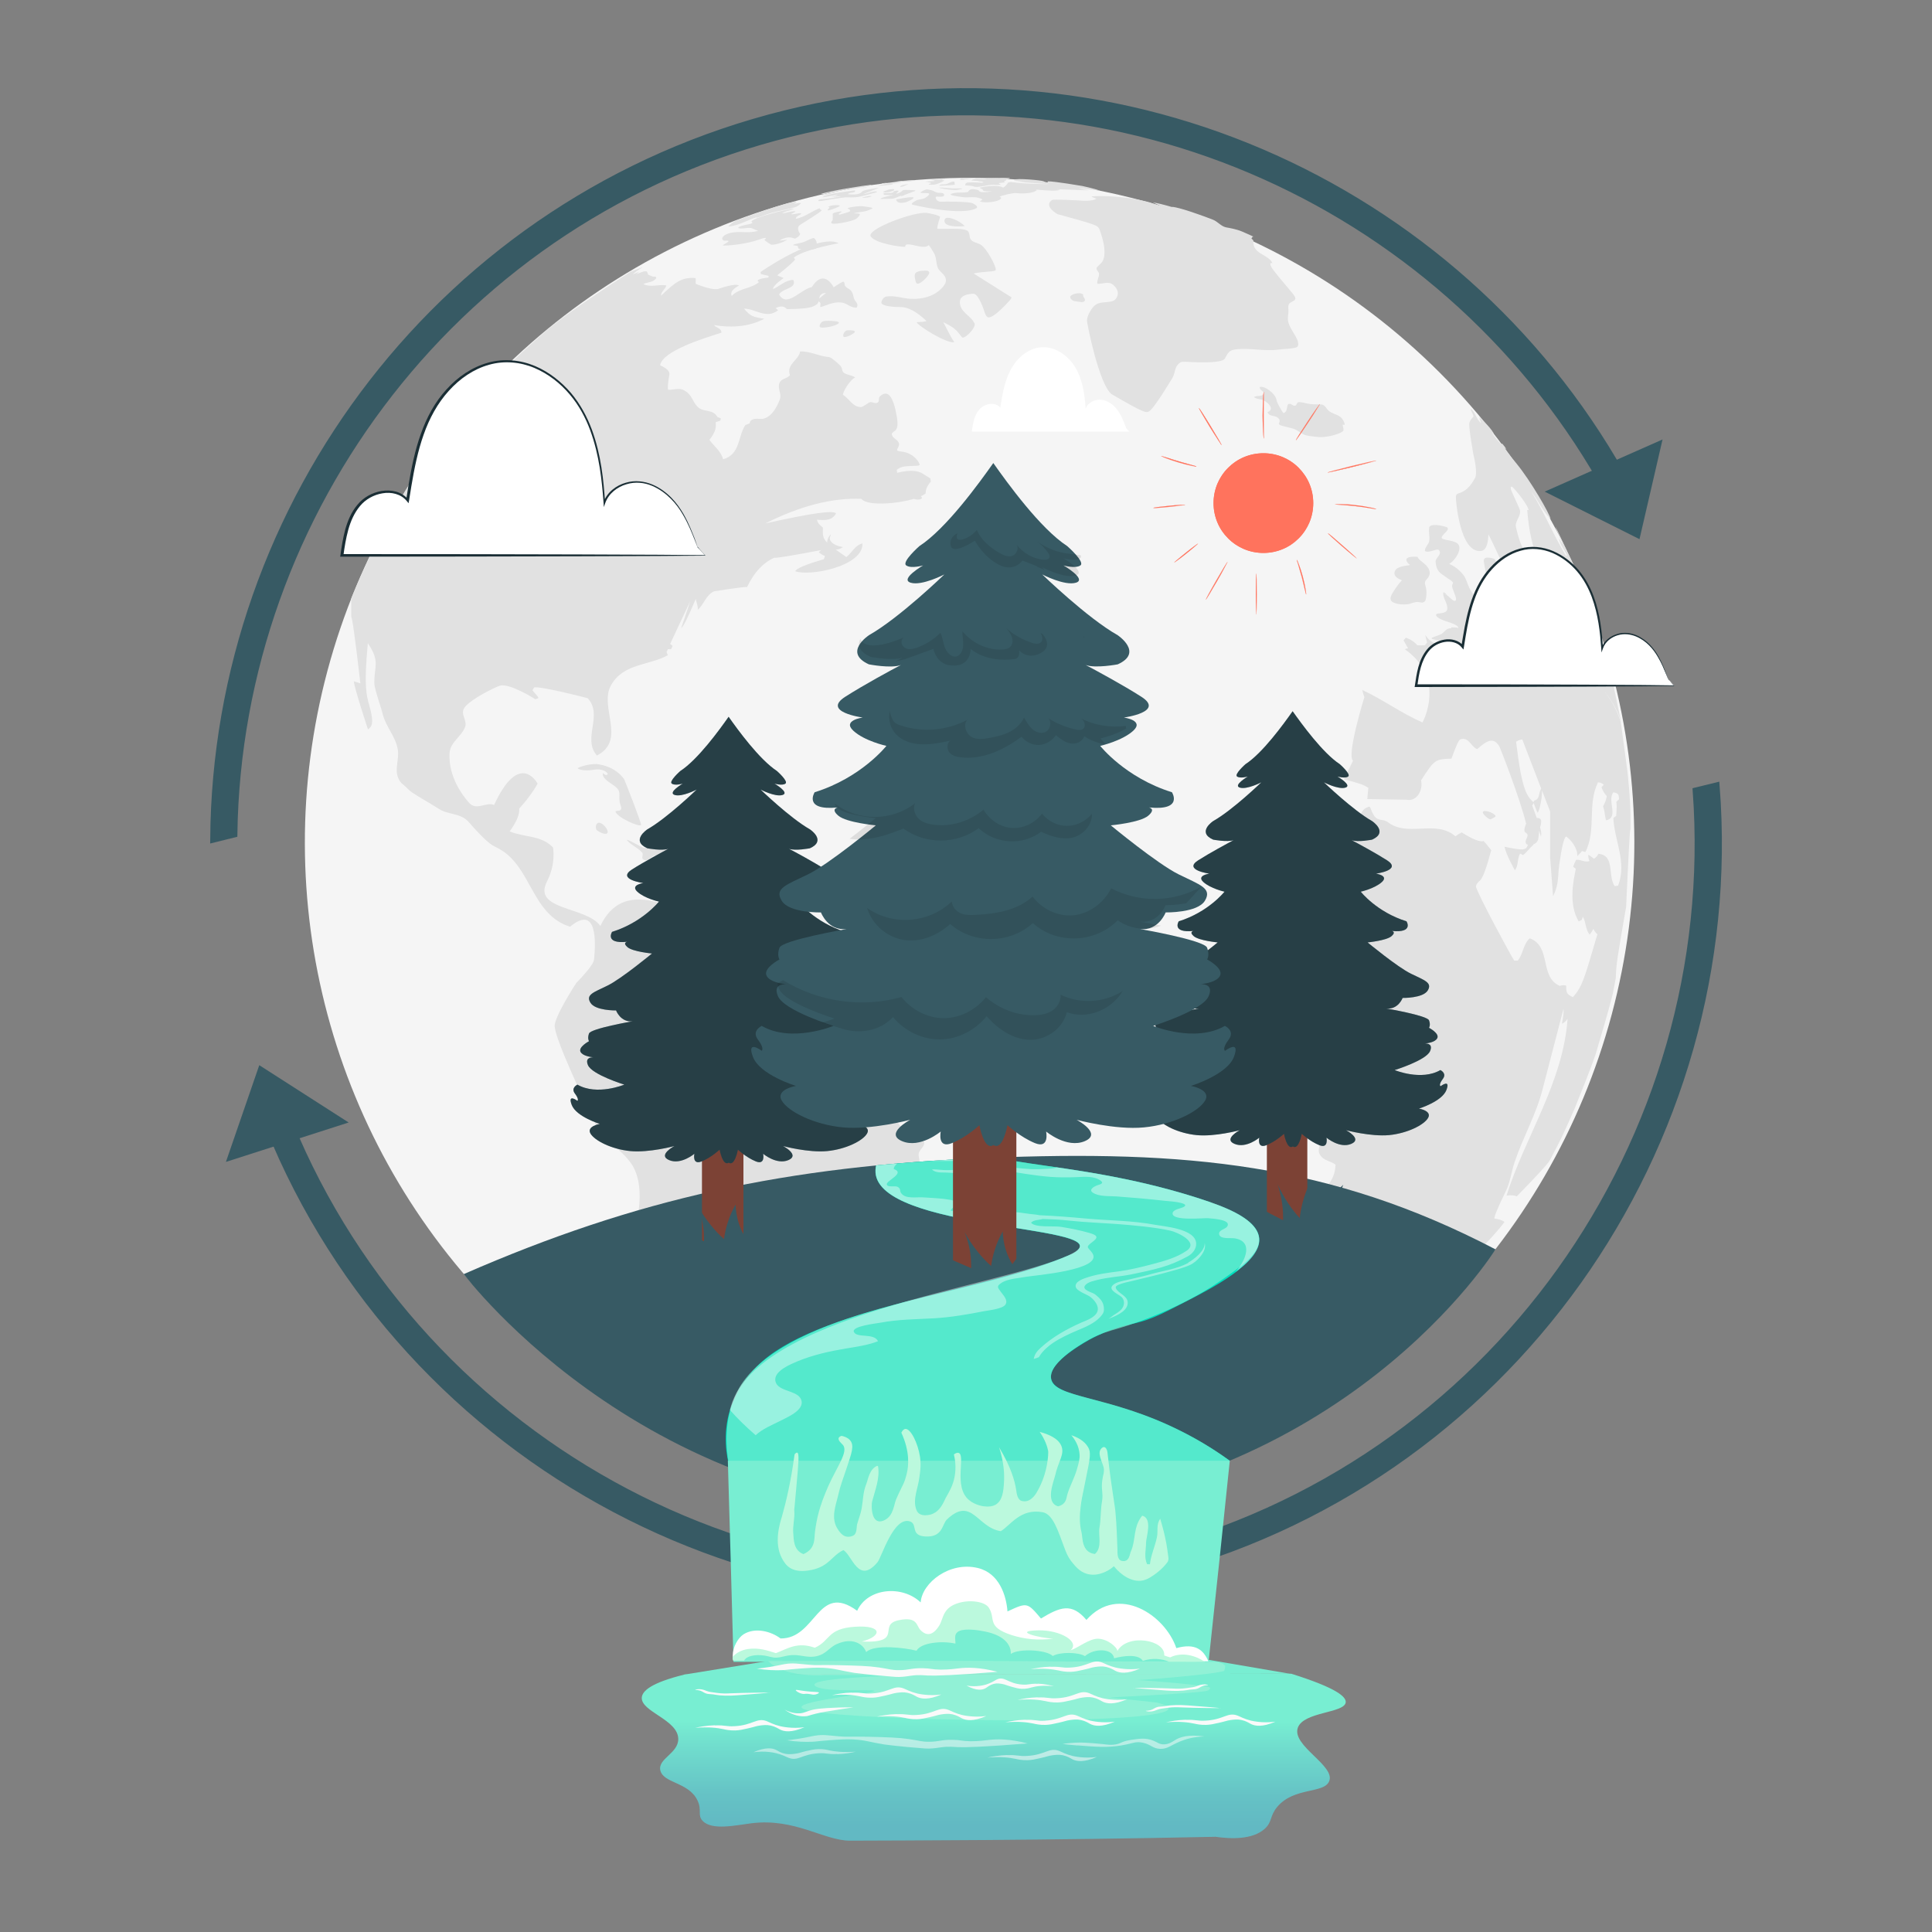 <?xml version="1.0" encoding="UTF-8"?>
<svg id="Capa_4" data-name="Capa 4" xmlns="http://www.w3.org/2000/svg" xmlns:xlink="http://www.w3.org/1999/xlink" viewBox="0 0 150 150">
  <rect x="0" y="0" width="150" height="150" fill="#808080" stroke="none"/>
  <defs>
    <style>
      .cls-1, .cls-2, .cls-3 {
        fill: #fafafa;
      }

      .cls-4 {
        stroke: #375a64;
        stroke-miterlimit: 10;
        stroke-width: .5px;
      }

      .cls-4, .cls-5 {
        fill: #375a64;
      }

      .cls-2 {
        opacity: .51;
      }

      .cls-6 {
        fill: #ff735d;
      }

      .cls-7 {
        opacity: .3;
      }

      .cls-8 {
        fill: url(#Degradado_sin_nombre_26);
      }

      .cls-9, .cls-10 {
        fill: #fff;
      }

      .cls-11, .cls-12 {
        fill: #78eed2;
      }

      .cls-13 {
        fill: none;
      }

      .cls-14 {
        fill: #1a2e35;
      }

      .cls-15 {
        fill: #7c4235;
      }

      .cls-16, .cls-17 {
        fill: #bbf9dd;
      }

      .cls-3 {
        opacity: .56;
      }

      .cls-12 {
        opacity: .7;
      }

      .cls-10 {
        opacity: .4;
      }

      .cls-17 {
        opacity: .38;
      }

      .cls-18 {
        fill: #00dfbf;
      }

      .cls-19 {
        fill: #f5f5f5;
      }

      .cls-20 {
        opacity: .1;
      }

      .cls-21 {
        clip-path: url(#clippath);
      }

      .cls-22 {
        fill: #e1e1e1;
      }
    </style>
    <linearGradient id="Degradado_sin_nombre_26" data-name="Degradado sin nombre 26" x1="77.16" y1="130.87" x2="77.14" y2="146.18" gradientUnits="userSpaceOnUse">
      <stop offset=".18" stop-color="#78eed2"/>
      <stop offset=".32" stop-color="#70dccd"/>
      <stop offset=".56" stop-color="#65c2c5"/>
      <stop offset=".71" stop-color="#62b9c3"/>
    </linearGradient>
    <clipPath id="clippath">
      <path class="cls-13" d="M116.11,97c-12.81-6.68-24-7.73-39.53-7.1-15.53.64-27.1,3.13-40.57,9.02,10.93,10.63,22.3,16.23,29.73,17.69,6.15,1.21,12.14.92,12.14.92.68-.03,3.72-.2,7.67-.98,0,0,5.36-1.06,9.93-2.91,10.4-4.21,19.38-15.12,20.61-16.65Z"/>
    </clipPath>
  </defs>
  <path class="cls-13" d="M65.13,136.15c7.69-.04,15.39-.07,23.08-.11"/>
  <path class="cls-8" d="M94.32,142.61c-13.66.28-23.92.28-28.33.3-2.01,0-4.28-1.78-7.66-1.35-1.2.15-3.05.58-3.78-.19-.42-.45-.03-.83-.4-1.59-.68-1.42-2.64-1.32-2.88-2.32-.22-.92,1.4-1.32,1.39-2.45-.02-1.51-2.92-2.11-2.83-3.22.04-.49.68-1.13,3.32-1.78,15.7-.02,31.41-.04,47.11-.06,3.57,1.12,4.28,1.81,4.22,2.23-.12.84-3.29.71-3.72,1.97-.48,1.4,2.97,2.95,2.43,4.16-.42.96-2.72.43-4.02,1.97-.61.73-.37,1.17-.99,1.72-.94.83-2.57.79-3.87.6Z"/>
  <g>
    <g>
      <circle class="cls-19" cx="75.28" cy="65.42" r="51.61" transform="translate(-24.21 72.39) rotate(-45)"/>
      <g>
        <path class="cls-22" d="M69.42,14.69s-.04,0-.08-.01c-.12,0-.31.03-.34.04-.03,0-.4.15-.4.15-.02,0-.04.02-.04.03,0,0,.12.11.62-.03.28-.08.27-.14.23-.17Z"/>
        <path class="cls-22" d="M68.62,14.27s.22-.05.23-.07c0-.01-.02,0-.03,0-.08,0-.26.02-.29.03-.04,0-.08.03-.07.04.01.01.09.01.16,0Z"/>
        <path class="cls-22" d="M70.23,14.09q.13.01.26,0s.13,0,.34-.04c0,0,.23-.03.27-.05t-.05-.01s-.82,0-1.6.13h.42c.12-.02.24-.05.36-.04Z"/>
        <path class="cls-22" d="M69.31,14.26s0,0-.01,0c.02,0,.03-.01.34-.03.11,0,.25-.02.33-.03.01,0,.03,0,.05-.01-.02,0-.04,0-.06,0-.88-.02-1.64.17-1.77.23.06.03,1.05-.08,1.1-.1,0-.01.01-.03.02-.04Z"/>
        <path class="cls-22" d="M70.14,14.46s.04-.01.06-.02c.04-.01.07-.03.1-.05.06-.03.13-.05.19-.07.04-.02.04-.02.04-.02,0,0,0,0-.03,0-.18,0-.53.1-.55.12,0,0,0,0,0,0t-.08.1s.27-.05.27-.05Z"/>
        <path class="cls-22" d="M67.65,15.22s-.03,0-.05,0c-.08,0-.15,0-.15,0-.22.03-.5.11-.52.13,0,0,0,0,0,0,.03.01.44,0,.62-.06.07-.02.14-.05.1-.07Z"/>
        <path class="cls-22" d="M67.72,16.16s-.03-.04-.14-.06c-.02,0-.04,0-.06-.01-.18-.03-.37-.05-.55-.08-.23-.03-1.02.06-1.16.16,0,0,0,.01,0,.02.05.04.12.03.16.09.06.09.03.12,0,.14-.05.04-.62.21-.76.24-.06,0-.07,0-.09,0,.01-.14.19-.13.23-.24-.09-.02-.59.06-.68.16,0,.01-.02.03-.02.04,0,.11.01.21,0,.32,0,.04,0,.09,0,.13-.03.07-.1.12-.11.2,0,.01,0,.03,0,.04.08.18,1.46-.09,1.89-.29.09-.05.43-.37.3-.42-.15-.05-.3-.02-.44-.04.33-.09.68-.1,1.01-.19,0,0,.44-.17.45-.19Z"/>
        <path class="cls-22" d="M64.45,14.95c.58-.05,1.12-.25,1.69-.32q-.6.14-.64.16l2.01-.37s.1-.02.17-.06c-.02-.01-.05-.01-.07-.01-.41.03-3.23.47-3.88.71.26.06.49-.09.74-.12-.01,0-.02.01-.03.02Z"/>
        <path class="cls-22" d="M63.21,18.48s-.02,0-.02,0c-.03,0-.07,0-.14.03-.28.09-.52.26-.81.33-.48.1-.62.13-.66.18,0,0,0,0,0,.01.03.02.06.02.16.03.16.02.18.03.2.06.04.05,0,.13.06.18.02.01.13.04.25.06.72.11,1.1-.07,1.11-.07.11-.06.04-.48.04-.48-.03-.17-.17-.32-.2-.32Z"/>
        <path class="cls-22" d="M65.17,15.95s-.05-.02-.12-.02c-.4-.03-.74.1-.76.13,0,0,0,0,0,0,.04.01.08,0,.11.04,0,.03,0,.03-.06.09-.04.04-.13.14-.05.14.14,0,.61-.18.66-.21.23-.09.29-.15.22-.18Z"/>
        <path class="cls-22" d="M100.78,26.53c-.18-.53-.59-.95-.75-1.49-.1-.35.03-.69,0-1.04-.04-.4.07-.47.33-.6.37-.18.22-.36-.22-.88-1.44-1.71-1.45-1.74-1.52-2.04.02-.02.04-.04.06-.06.03,0,.07,0,.11,0-.35-.71-1.57-.67-1.48-1.75-.04-.05-.1-.11-.15-.15.03-.04.06-.1.09-.14.02,0,.06,0,.08,0-.23-.12-.9-.4-.91-.41-.45-.19-1.07-.29-1.19-.31-.42-.07-.67-.45-1.05-.6-.53-.21-1.71-.63-2.19-.77q-.88-.26-1.01-.22s0,0,0,0q-.96-.28-1.44-.35h0s-.02-.01-.03,0c0,0,0,0,0,0,0,0,.02,0,.03.01q.54.24.69.33s-.05-.01-.66-.24c-.25-.09-.35-.13-.66-.2-2.3-.53-4.14-.38-4.16-.37q.06.07.38.18c-.35.21-1.04.16-1.42.13-.02,0-1.92-.11-2.03-.03-.7.47.42,1.1.44,1.1,3.05.83,3.07.87,3.22,1.13.01.02.85,2.04.11,2.71-.3.28-.3.29-.31.34-.03.19.18.28.19.45.01.27-.18.5-.13.77.42.04.88-.25,1.27.12.67.63.08,1.15.07,1.15-.46.27-1.05.05-1.5.38-.25.18-.64.79-.65,1.21,0,.2.93,4.94,1.91,5.71,2.59,1.51,2.67,1.46,2.92,1.33.41-.23,1.8-2.59,1.82-2.61.2-.35.15-.81.49-1.1.18-.15.19-.15.96-.11q2.42.11,2.62-.29c.21-.41.33-.63.79-.69,1.13-.15,2.25.17,3.37.01.46-.06.93-.04,1.38-.17.01,0,.23-.07.11-.44Z"/>
        <path class="cls-22" d="M71.98,21.48c.22-.26.22-.42,0-.46,0,0-.7-.06-.91.19-.12.14,0,.65.07.76.2.26.84-.48.84-.48Z"/>
        <path class="cls-22" d="M79.63,14.11c-.16,0-.32,0-.49.01.49.05,2.1.17,2.36.18-1.1-.02-1.96-.03-2.86-.15-.21-.03-.28,0-.38.03-.02.06-.2.31-.38.39-.39-.29-1.76-.03-1.82,0,.09.08.21.1.29.2,0,.01-.02.03-.03.04.15.03.21.05.76.04-1,.16-1.06.02-1.1-.08-.64-.21-.76.02-.82.13-.44.11-.92-.03-1.35.17,0,.02.01.04.02.06.1.04.17.07.88.17.52.08,1.08-.12,1.57.19q-.07.08-.21.13c.33.2,1.67.04,1.66-.27-.03-.02-.08-.05-.12-.08.13-.09,1.05-.3,1.24-.28,1.11.11,1.6-.14,1.64-.23-.01-.01-.03-.02-.05-.04,1.03.09,1.5.12,1.86.03q-.07-.03-.25-.06s2.37.09,2.49.09c-.58-.11-.61-.12-.83-.18.58.04,1.15.16,1.73.21-.51-.18-1.41-.37-1.41-.37-.02,0-2.2-.38-2.7-.36,0,.03.03.07.06.1-.09,0-.18,0-.38-.11-.14-.07-2.06-.26-2.32-.11.08.07.1.09.93.16Z"/>
        <path class="cls-22" d="M70.12,14.76c-.06.04-.11.1-.17.14-.09.05-.1.06-.38.15.04-.05.09-.11.14-.15.02-.02.04-.04.06-.08-.01-.02-.2-.06-.45.07.02,0,.04.01.06.02,0,0,0,.01,0,.02-.28.1-.57.03-.85.08.03.03.08,0,.11.04q-.05.05-.05.06s.04.03.8.04c-.26.04-.94.16-1.04.29,0,0,0,0,0,.01,0,0,.87-.01.99-.03q.08-.01.65-.24s0,.03-.02.07c0,0,0,0-.01,0q.27-.12.94-.37c.15-.05.16-.06.18-.08t-.08-.03s-.76-.04-.84-.02c0,0-.02,0-.02,0Z"/>
        <path class="cls-22" d="M75.66,22.83c.33.08.72,1.21.72,1.22.09.28.18.56.35.59.47.07,1.71-1.37,1.72-1.38.03-.05.07-.11.09-.17l-2.94-1.85c.11-.04.22-.07,1.11-.15.39-.03.58-.05.6-.14.05-.24-.7-1.7-1.21-1.98-.23-.12-.51-.14-.7-.34-.21-.21-.03-.6-.36-.75-.3-.14-1.07-.12-1.62-.11-.57.01-.57,0-.65-.02,0-.09-.01-.19.22-.92-.17-.15-.84-.27-1.04-.3-1.04-.11-4.75,1.29-4.34,1.84.41.55,2.38.82,2.67.79.02-.17.03-.28.86-.08.71.17.87.04.97-.05.13.15.44.68.44.68.15.33.13.71.25,1.05.16.43.81.61.6,1.22,0,.01-.62,1.32-2.71,1.22-.63-.03-1.23-.28-1.87-.18-.28.04-.43.44-.38.52.07.13.39.29,1.5.3q.85,0,1.99,1.08-.15.08-.77.09c.21.37,2.35,1.66,2.91,1.56q0-.08-.09-.18t-.74-1.37c.77.37.99.56,1.34,1.03.07.09.12.16.16.16.29.01,1.06-.81.92-1.1-.28-.62-1.14-.86-1.14-1.67,0-.67,1.13-.64,1.14-.63Z"/>
        <path class="cls-22" d="M66.81,14.6s.23,0,.41-.03c.04,0,.1-.02.11-.03,0,0,0,0,0,0,0,0-.02,0-.02,0-.08,0-.48.04-.49.07Z"/>
        <path class="cls-22" d="M83.48,23.39l.52.07s.15-.01.21-.09c.04-.05.03-.1.02-.14-.02-.09-.1-.14-.13-.23-.02-.05,0-.09,0-.11,0,0,0-.02,0-.02,0,0-.05-.06-.23-.1-.24-.03-.99.11-.72.44.06.07.17.16.32.18Z"/>
        <path class="cls-22" d="M74.88,17.56s0,0,.01,0c-.02-.1-.63-.54-1.16-.64-.47-.08-.43.26-.36.38.24.39,1.49.26,1.51.26Z"/>
        <path class="cls-22" d="M72.26,14.07c-.16,0-.42.02-.48.04.02,0,.05,0,.07,0,.24,0,.45.1.45.1-.05.07-.15.03-.2.1.02.05.44.03.47.02.16-.02.72-.25.74-.32-.05-.04-.11,0-.17-.03.08-.08.2-.03.29-.09t-.04,0c-.43-.01-1.02.04-1.1.07.08.05.17.02.26.06,0,.04-.05.05-.28.05Z"/>
        <path class="cls-22" d="M69.69,15.46c-.12.03-.15.04-.04.18.1.12.43.16.77.03.2-.08.62-.29.48-.35-.02,0-.04-.01-.06-.01-.27-.02-1.1.14-1.15.15Z"/>
        <path class="cls-22" d="M74.69,14.64s0,0,0-.01c-.01,0-.03,0-.04,0-.01,0-.02,0-.03,0-.22-.01-.44,0-.66,0-.25-.01-.5-.05-.75-.06-.18,0-.29,0-.33,0,.06.04.76.16,1.15.18.2.01.29,0,.59-.07.03,0,.05-.01.08-.03Z"/>
        <path class="cls-22" d="M72.92,14.41s0,0,0,0c.08.02.86-.03,1.08-.05.1-.01.12-.02.14-.06.02-.04-.06-.05-.04-.09,0-.02.03-.03.02-.06,0,0,0,0,0,0,0,0,0-.02-.02-.03-.03-.02-.05-.02-.09-.02-.03,0-.07,0-.12.02-.19.05-.34.19-.55.19-.25,0-.34,0-.42.1Z"/>
        <path class="cls-22" d="M74.86,13.94c.57-.07.57-.07.58-.09-.02,0-.04,0-.05,0,0,0-.54-.01-.7,0-.19.02-.15.1-.15.1.03.03.16.01.33,0Z"/>
        <path class="cls-22" d="M75.98,14.08c.23,0,.3.02.36.07,0,0,0,.02-.01.02-.07.02-.15.02-.38,0-.62-.02-.78,0-.83,0-.15.03-.22.18-.17.22t.4.03c.16,0,.3.1.45.09.39,0,.76-.12,1.14-.16.24-.02.48.03.71,0,.02,0,.04,0,.05-.01t-.15-.1s0-.01,0-.02c.04,0,.08-.01.12-.02.33-.03.34-.04.35-.07-.03-.02-.07-.02-.08-.05.07-.05.18-.03.19-.14.09-.05.19-.04.28-.1-.02,0-.04-.02-.06-.02-.37-.03-1.79,0-1.94.03.06.04.13.03.2.04-.12.05-.4.01-.52,0-.41-.05-.68.1-.68.1.03.04.49.06.54.06Z"/>
        <path class="cls-22" d="M70.88,15.9s3.64.88,4.88.29c.34-.16-.27-.41-.27-.42-.32-.12-2.07-.13-2.44-.11-.33.02-.46-.33-.38-.38.04-.02.09-.02.21-.01.62.04.4-.24.34-.26-.14-.06-.3-.02-.45-.05-.17-.04-.31-.16-.48-.2-.05-.01-.22-.05-.34-.06-.1,0-.47.19-.49.26.07.02.08.03.23.03.17,0,.42,0,.45.05.07.09-.33.34-.35.35-.23.1-.49.07-.7.2-.43.24-.3.28-.21.31Z"/>
        <path class="cls-22" d="M65.06,14.89s0,0,0,0h0c-.13.02-1.2.22-1.27.27.04.02.09.03,1.26-.26Z"/>
        <path class="cls-22" d="M58.73,16.87s0,.02.01.02c.02,0,.05,0,.07,0,.35-.1.69-.25,1.04-.35.64-.18,1.29-.28,1.93-.47q.15-.05.39-.27s0-.02,0-.04c-.19-.02-.37.05-.55.08q.17-.07.22-.15s-.01-.01-.02-.02c-.02,0-.05,0-.07,0q-.72.04-4.3,1.35c-.31.11-.56.2-.9.55,0,0,.02.01.02.02.78-.08,1.44-.49,2.16-.72Z"/>
        <path class="cls-22" d="M63.55,15.6c.07.03.33-.01.59-.06,1.03-.18,1.53-.22,1.54-.22.31,0,.63.02.94-.03.25-.03,1.24-.31,1.25-.31.19-.05.21-.07.24-.09-.11-.05-.26-.02-.26-.02-.29.05-.57.17-.86.22.4-.19.84-.31,1.24-.51-.01,0-.02,0-.03,0-.01,0-1.18.16-1.26.29-.06.09-.28.3-1.1.21,0,0,0-.02-.01-.02.03-.02.05-.03.08-.04,0,0,.02,0,.03-.01.14-.08.52-.02.43-.23-.02,0-2.4.27-2.51.54t1.17-.19c-.16.13-.36.12-.53.18.02,0,.03.01.31-.03.08-.01.22-.04.5-.04-.28.07-1.13.2-1.61.24-.17.01-.2.1-.12.13Z"/>
        <path class="cls-22" d="M56.13,18.65c.14.09.29,0,.43.05,0,.01,0,.02.01.03-.13.15-.33.2-.47.32.17.06,1.75-.07,2.74-.42.32-.11.45-.16.61-.16,0,0,.02.02.02.03q-.11.1-.12.12c.04.09.52.38.53.38q.54,0,1.21-.36s.03-.02.03-.02t-.58.06c.11-.14.71-.34,1.03-.2.11.05.14.05.19.03,0,0,.33-.14.36-.36-.2-.24-.21-.56-.02-.68.17-.11,1.68-1.03,1.69-1.14-.04-.04-.09-.07-.14-.1,0-.02,0-.04,0-.06,0,0-.01,0-.02,0-.63.24-1.17.7-1.85.82.03-.25.3-.24.42-.39,0-.01-.02-.03-.03-.05-.25,0-.5.11-.76.08.1-.08.24-.11.34-.2,0,0-.01-.02-.01-.03-.35-.02-.68.15-1.02.16.28-.19.63-.2.93-.36-.2-.05-3.26.69-3.31,1.01.03.02.06.06.08.09-.08.06-.08.07-.44.14-.6.13-.64.18-.67.25.02.02.06.04.09.04.3.04.59-.06.88-.03.21.03.38.18.59.21-.44.15-.96.12-1.18.11-1.44-.07-1.77.47-1.56.61Z"/>
        <path class="cls-22" d="M66.34,25.81c.08-.1-.03-.13-.12-.15,0,0-.41-.06-.54.02-.19.12-.24.37-.2.44.1.17.76-.18.87-.31Z"/>
        <path class="cls-22" d="M66.41,23.9s.08-.01.11-.04c.07-.07.06-.24.02-.3-.05-.11-.15-.19-.2-.3-.09-.19-.09-.41-.2-.59-.02-.03-.04-.06-.06-.09-.12-.15-.32-.2-.45-.36-.08-.1-.03-.24-.11-.33,0-.01-.03-.02-.04-.02-.17.02-.89.53-.92.55-.09.07-.22.16-.31.23l-.83.67q.31.14.28.3t0,.22s.15-.03.38-.12c.32-.12.86-.33,1.37-.21.34.08.6.37.98.37Z"/>
        <path class="cls-22" d="M64.94,24.95s-.76-.1-1.05,0c-.17.06-.3.35-.24.43.11.16,1.17-.05,1.42-.24.08-.06.12-.14-.13-.19Z"/>
        <path class="cls-22" d="M46.51,63.87c-.3.02-.3.49-.16.6.1.08.74.45.83.16.05-.18-.3-.71-.68-.76Z"/>
        <path class="cls-22" d="M104.38,32.99s.02-.04.02-.06c-.02-.12-.12-.37-.29-.52-.03-.02-.07-.06-.1-.08-.27-.18-.6-.22-.85-.44-.18-.15-.26-.41-.51-.48-.31-.03-.61,0-.92-.04-.3-.03-.58-.15-.88-.15-.19,0-.14.25-.31.28-.17.03-.27-.18-.44-.14-.03,0-.06.01-.09.02-.14.22-.02.58-.36.7-.07-.06-.51-.79-.54-1.02-.08-.52-.96-1.14-1.31-1.01,0,.25.29.3.35.5-.19.3-.55.11-.79.28.07.1.39.16.57.19.32.05,1.17.72.48.98.13.36.52.23.75.4.25.17.21.27.13.51.04.08.09.12.65.25.37.09.49.12.6.17.25.11.45.31.7.41.03.01.07.03.11.04.09.03.22.07,1,.15.7.07,1.94-.3,1.96-.53.02-.15-.07-.28-.06-.43t.12.01Z"/>
        <path class="cls-22" d="M47.79,63.02c.15.47,1.88,1.22,1.98,1.03.06-.11-1.29-3.52-1.31-3.55-.18-.24-.71-.98-2.11-1.18-.82-.02-1.5.3-1.51.32.06.12.65.24,1.2.13.79-.15,1.15.22,1.15.35-.06.05-.18.11-.35-.08,0,0-.02,0-.03,0-.08.33.4.64.71.85.58.39.58.54.57.99,0,.23,0,.36.07.58.05.15.09.26.07.33-.06.22-.3.13-.45.2Z"/>
        <path class="cls-22" d="M49.85,66.18c.15.17-.12.45.13.57.44.2.6-.43,1-.33.04.01.08.03.21.1.65.36,1.84.82,1.84.82.06.01.1.01.13-.04.08-.2-.03-.43.1-.61.39-.59-2.81-2.03-3.03-2.07-.06,0-.07,0-.1.01t.01.11c.33.62-.01,1.09-.05,1.1-.08.03-.33-.1-.67-.29-.63-.34-.7-.34-.74-.35,0,.01,0,.04.01.05.32.38.82.55,1.15.93Z"/>
        <path class="cls-22" d="M70.07,37.68c-.32,0,.22.55.33.66.71.7,1.16.37,1.16.37.19-.19-1.16-.97-1.49-1.02Z"/>
        <path class="cls-22" d="M41.03,26.65s.02-.02.03-.02c0,0,0,0-.01.01h-.02Z"/>
        <path class="cls-22" d="M48.97,21.02,34.36,33.96c-4.21,5.13-7.09,12.5-7.09,12.5v1.44q.12.06.71,5.16c-.15-.05-.35-.12-.51-.16.07.63,1.09,3.7,1.1,3.73.26-.19.53-.39.09-1.91-.2-.69-.42-1.48-.1-4.78.7,1.02.64,1.5.57,2.11-.05.44-.11.93-.03,1.28.17.75.45,1.46.64,2.2.26.96,1.01,1.7,1.15,2.71.12.81-.37,1.66.18,2.44.07.11.21.22.31.3.18.15.39.4.59.53.69.46,1.42.85,2.12,1.3.71.46,1.7.31,2.3,1.01q1.4,1.61,1.99,1.89c.09.04.21.1.29.15,2.61,1.35,2.55,5.14,5.59,6.09,2.12-1.76,2,1.2,1.86,2.56q-.05.43-1.38,1.81s-1.79,2.74-1.67,3.41c.02.11.04.25.07.36.47,1.81,3.11,7.23,3.13,7.27.69,1.2,1.96,1.86,2.74,2.98.59.85.79,2.18.56,3.74,0,.07-.9,7.57.46,12.31,1.73,6.02,5.23,6.64,5.26,6.65q-2.61-2.76-1.84-4-.28-.63-.3-3.22.14,0,.74.23.02-.07-.35-1.33.73-.3.83-.71c.07-.02.09-.03.15-.05.89.67,1.52-.04,1.39-.5l-.15-.51c2.27.73,5.14-4.38,5.17-4.43.57-.58,1.56-.69,1.96-.72.91-.05,1.26-.98,2-1.3.33-.14.56-.07.75.03.31.16.34.17.49-.13.33-.65.51-1.36.78-2.03.15-.38.07-.85.45-1.13.45-.33.61-.45.5-.81-.02-.07-.03-.16-.03-.23,2.12-.02,3.51-1.83,3.52-1.85,0-.02.02-.05.03-.08.04-.24-.09-.47-.05-.71.05-.36.67-.67.32-1.03-.25-.26-.63-.14-.91-.31-.91-.56-1.25-1.64-2.09-2.26-1.25-.92-2.61-1.68-3.9-2.53-.72-.59-.46-1.57-.77-2.3-.67-.87-.99-2.01-1.72-2.85-.95-1.09-2.49-1.37-3.41-2.5-.73-.89-1.02-2.07-1.85-2.89-.12-.12-.31-.26-.45-.34-4.56-2.42-8.17-4.33-9.94-.66-1.07-1.52-5.31-1.2-4.14-3.46.71-1.36.47-2.64.46-2.64-.92-.96-2.26-.77-3.36-1.24q.8-1.1.74-1.77.89-.97,1.43-1.94c-.15-.26-1.49-2.43-3.38,1.66-.63-.27-1.37.49-1.96-.19-1.39-1.6-1.54-3.07-1.5-3.81.04-.91.96-1.31,1.22-2.09.16-.5-.42-.98-.05-1.48.49-.66,2.33-1.56,2.73-1.69.72-.24,2.75,1.03,2.76,1.05.08-.03.18-.07.25-.09-.1-.24-.33-.39-.47-.61.04-.07.09-.16.14-.22.53-.1,4.14.83,4.15.84,1.22,1.33-.44,3.11.71,4.45,2.33-1.2.16-3.74,1.09-5.44.97-1.75,2.98-1.53,4.44-2.36-.02-.01-.02-.01-.03-.01-.03-.07-.06-.16-.09-.23.03-.06.07-.15.11-.22.07,0,.17,0,.24.01.04-.08.09-.18.12-.26-.06-.05-.13-.11-.19-.16l1.55-3.3c-.15.52-.69,2.06-.69,2.06q.2-.05,1.13-2.25c.04.28.19.55.15.85.49-.42.63-1.15,1.27-1.44.02,0,2.41-.39,2.56-.33q.81-1.7,2.12-2.28.16.07,3.62-.59c-.05.05-.12.12-.17.17.13.11.32.23.48.29-.03.08-.06.17-.09.25q-2.08.6-2.22.93c1.12.42,5.3-.38,5.22-2.16-.59.15-.82.73-1.25,1.06-.33-.23-.61-.42-.83-.59.27.03.55-.17.55-.17,0,0,0,0,0-.01,0,0,0,0,0,0-.02-.01-.03-.02-.1-.03-.47-.09-.69-.27-.76-.35-.18-.19-.17-.33-.09-.51.03-.07.02-.08.02-.09,0,0-.01,0-.01,0-.04.03-.3.33-.26.64-.36-.36-.36-.6-.34-1.18-.35-.29-.37-.33-.47-.61.67.05,1.15.08,1.49-.48q-.2-.42-5.49.77,4.07-2.05,7.46-1.91c.53.72,4.21.27,4.99-.43q-.02-.43.4-.91c-.01-.1-.02-.15-.04-.25-.24-.15-.48-.29-.72-.44-.21-.08-.22-.08-.22-.08-.16-.04-.64-.16-1.64.09,0-.07-.01-.17-.02-.24.38-.27.51-.27,1.57-.31h.01c.06,0,.14-.02.18-.05.08-.09-.42-.97-1.42-1.05q-.22-.02-.32-.09c0-.2.21-.34.14-.56-.09-.29-.45-.35-.54-.64-.04-.12.04-.19.24-.33q.3-.21.13-1.14-.41-2.36-1.31-1.52c-.14.13.01.37-.18.48-.22.13-.45-.14-.67,0q-.51.35-.62.35c-.66-.03-.91-.66-1.39-.96-.03-.2.55-1.19.95-1.34-.27-.21-.64-.17-.91-.39-.06-.05-.09-.12-.13-.31-.01-.07-.04-.22-.71-.73-.15-.12-.19-.13-.32-.16-.75-.06-1.44-.47-2.21-.43-.1.68-1.09.98-.79,1.84-.21.28-.66.24-.81.6-.18.42.17.82.04,1.23,0,.02-.55,1.68-1.58,1.56-.23-.02-.75-.04-.77.34-.07.04-.1.06-.34.14-.59.87-.38,2.28-1.73,2.66-.16-.64-.71-1.01-1.06-1.51.52-.66.51-.97.49-1.37.09-.03.25-.09.35-.12,0-.04.04-.12.05-.17-.08-.04-.19-.09-.27-.11-.3-.59-.98-.39-1.41-.69-.44-.31-.52-.89-.93-1.22-.07-.06-.17-.12-.25-.17-.4-.22-.82-.01-1.23-.04q-.09-.15.09-1.19.06-.36-.72-.71c.18-1.11,3.39-2.1,4.76-2.53,0-.38-.42-.36-.57-.59q2.25.37,3.9-.49c-.87-.14-1.05-.17-1.58-.79.89,0,1.73.85,2.65.13-.05-.06-.13-.13-.2-.16,0,0,.56-.34.88.07q1.55-.01,2.02-.2c.1-.04.23-.11.32-.18.23-.2.09-.55.31-.75.2-.19.48-.06.71-.18.13-.08.2-.22.3-.33,0-.02-.75-1.6-1.72-.07-.86.16-1.95,1.65-2.54.57.26-.49,1.41-.45,1.1-1.13-.62.01-1.04.49-1.57.71,0-.31.82-.85.83-.85t-.51-.21q1.33-1.07,1.39-1.24s-.07-.1-.1-.14q.75-.58,3.49-1.12-.15-.07-.42-.12c-1.97-.21-5.62,2.33-5.65,2.36,0,.05.01.1.02.15.19.07.4.09.6.15,0,.04,0,.09-.01.13-.47.06-.55.07-.8.18l-.04.1s0,0,0,0c.03.02.08.05.11.07-.62.53-1.55.46-2.12,1.08q-.19-.41.57-.81-.29-.19-1.61.26c-.07.02-.49.12-1.75-.39-.04-.15.03-.3-.02-.45-1.13-.1-1.64.4-2.68,1.37,0-.34.35-.5.41-.8-.59-.11-1.21.19-1.78-.11.34-.16.77-.11,1.01-.47-.03-.05-.04-.06-.07-.11-.16.03-.19.03-.57-.15-.02-.08-.06-.18-.1-.25-.3-.04-.55.14-.82.22.07-.06.17-.14.24-.19q-.19.06-.52.21.22-.22.78-.57l-.91.34s-4.9,3.09-6.87,4.84c-2.23,1.98-4.33,3.93-7.75,8.1Z"/>
        <path class="cls-22" d="M54.13,67.97c-.33.09-.11.55.2.72.22.12.99.28,1.05.21.03-.03,0-.14-.48-.51-.54-.4-.64-.41-.77-.42Z"/>
        <path class="cls-22" d="M109.49,46.86c.17-.04.33-.1.5-.12.2-.03.4.12.6-.02.11-.08.16-.33.16-.74,0-.21-.04-.35-.08-.51-.07-.26-.05-.33.12-.52.07-.08.19-.21.21-.42.02-.21-.08-.39-.17-.51-.04-.06-.11-.13-.16-.18-.14-.14-.32-.25-.46-.39-.1-.1-.13-.16-.14-.19-.01-.02-.01-.02-.03-.03-.05,0-1.27-.12-.7.52.04.04.06.06.15.11-.03.02-.09.02-.12.03-.54.06-.69.14-.84.21-.1.05-.23.15-.27.37,0,.08,0,.2.16.35.12.12.29.15.42.24,0,.01-.02.03-.03.04-.32.3-.69.95-.7.95-.15.26-.18.4-.12.55.09.25.86.43,1.52.27Z"/>
        <path class="cls-22" d="M115.66,63.6c.05.02.09,0,.14-.02,0,0,.29-.16.3-.17.05-.08-.07-.2-.32-.32-.27-.12-.74-.22-.64.04.06.15.37.43.52.47Z"/>
        <path class="cls-22" d="M112.1,46c-.05-.01-.05.02-.06.07l.33.14c-.15-.15-.21-.2-.27-.22Z"/>
        <path class="cls-22" d="M124.65,53.78c.58.74.99,1.5,1.22,2.32-.28-1.3-.61-3.04-.94-4.33-1.56-5.13-1.59-5.23-2.74-7.87l-1.27-2.7h0c-.05-.1-.1-.2-.15-.29.04.15.06.2.58,1.34-.12-.14-.21-.3-.31-.45.08.5.42.89.63,1.33-.03,0-.07.02-.09.02-.98-1.61-1.68-3.38-2.69-4.98.54.68.87,1.51,1.5,2.13-.06-.39-1.54-2.96-2.64-4.3-.79-.96-.86-1.1-.93-1.23.05.04.12.09.16.14-.08-.13-.12-.2-.34-.46-.03,0-.06.02-.09.03-.08-.07-.22-.19-.73-.88.05.04.12.1.17.14-.02-.31-1.05-1.3-1.13-1.36q0,.16.13.47c-.37-.3-.43-.82-.8-1.12.01.22.19.39.21.61q-.27.28-.32.5c-.07.32.31,2.4.31,2.42.34,1.39.17,1.77.15,1.81q-.51,1-1.23,1.21c-.26.08-.29.15-.27.47,0,.04.28,4.19,1.93,4.03.53-.05.57-.89.59-1.29.09.13,1.75,3.56,1.94,4.52.09.46.18.89.57,1.03.13-.11.52-1.1.43-1.65-.2-1.25-.02-1.33.35-1.49.1-.25.1-.36-.46-1.1q-.39-.52-.69-1.88c-.11-.52.51-.9.26-1.45q-.65-1.42-.66-1.49s0-.11-.01-.15c.02-.02.06-.04.08-.06.34.26,1.31,1.54,1.31,1.84-.03,0-.08-.02-.11-.03q.21,2.55.84,3.74c.55,1.04,1.82,1.36,2.38,2.4-.13-.07-.23-.19-.34-.28-.03,0-.07.01-.1.02.02.12.05.22.08.34-.43-.3-.81-.67-1.28-.91.28.93.85,1.76.98,2.74-.52-.21-.29-.99-.88-1.15-.03.02-.06.05-.09.07,0,.01.23,1.41.27,1.52.05.14.29.85.17,1.09q-.32-.14-.38-.15c-.08.08-.13.19-.21.28,0,.03.02.06.03.09h-.01q-1.46-.64-1.53-.5c-.08.02-.18.04-.25.05-.25-.29-.6-.54-.99-.77l.68.38c-.09-.14-.33-.49-.92-.67-.2-.06-.25-.07-.58-.91-.25-.61-.49-1.47-.26-2.05.09-.24.09-1.39-.17-1.52-.03-.01-.81-.29-.81.14,0,.18.39,2.28.81,3.35.17.43.17.48.17.51-.05.03-.06.03-.29,0-.16-.03-.37-.06-.53-.09-.41-.57-.98-1.02-1.29-1.67-.16-.33-.23-.71-.46-1-.41-.52-.86-.75-1.1-.85,0,0,0,0,0,0,.4-.17,1.28-1.37.47-1.69-.15-.06-.32-.1-.44-.12-.54-.11-.64-.14-.6-.27.09-.27.73-.62.36-.78-.01,0-1.03-.34-1.31-.03-.03.03-.03.09-.03.12-.06.34.07.67,0,1.01-.05.28-.34.45-.33.76.07.06.25.1.7-.05.17-.05.31-.1.38-.02.3.33-.27.58-.25.91.05.67.32.86.67,1.09.54.37.61.41.69.53-.02.1-.1.18-.08.29.06.34.27.64.31.98-.03.33-.35.02-.58-.2q-.1-.1-.42-.24c0,.44.37.78.31,1.23-.03.24-.29.29-.64.33-.09,0-.24.03-.22.13,0,.06.09.26.82.49.31.1.94.3.9.51-.19-.06-.29-.05-.55-.05,0,.01,0,.02,0,.08-.12-.02-.19,0-.27.04-.21.09-.31.3-.5.4-.24.13-.51.17-.74.29,0,.02,0,.04-.01.06.07.05.09.05.82.21-.06.12-.14.23-.22.31-.75-.31-.84-.44-1.09-.8.03.18.09.41.14.58-.05.07-.12.16-.17.22-.18.01-.41.01-.59,0q-.29-.37-.88-.59c-.06.06-.13.14-.19.2.1.18.24.43.35.62-.08.02-.18.05-.26.07,3.24,2.26,1.41,5.66,1.38,5.69-1.63-.71-3.06-1.77-4.67-2.52.03.17.1.4.16.56-.02.04-1.4,4.56-.88,4.93q-.64,1.32-.71,1.44c1.19.32,1.44.38,1.9.67q-.09.85-.08.87l3.04.05c.78.17,1.31-.72,1.13-1.5,1.06-1.64,1.09-1.64,2.36-1.69q.52-1.44.68-1.49c.67-.25.83.58,1.32.75.72-.63,1.26-1.01,1.74-.17.02.03,1.53,3.83,2.06,5.96-.1.21-.17.48-.12.6.05.13.26.14.23.33-.02.16-.14.3-.15.47,0,.14.07.19.11.21.01,0,.03.01.06.02-.11.5-.47.43-1.81.16.13.64.8,1.82.81,1.83.29-.39.17-.9.4-1.3.07.03.16.08.23.12.31-.23.51-.56.81-.8,0-.02,0-.03,0-.04.14-.05.27-.15.34-.31.02-.05.03-.11.04-.16.04-.18.03-.37.06-.55,0-.01,0-.03,0-.04.05.15.1.33.14.47.03-.23.05-.34-.07-.72.03-.09.06-.19.07-.28.06-.31-.03-.38-.13-.43-.05-.01-.12-.02-.2-.03-.09-.26-.21-.57-.35-.96.04-.06.09-.14.13-.2,0,.03.01.07.02.11,0,0,.24.62.26.64.11-.01.27-.75.32-1.15,0,0,.04-.37.03-.57l.63,1.63s0,.03,0,3.53l.23,3.05c.08-.15.16-.35.21-.5.22-.63.18-1.3.27-1.95q.3-2.11.54-2.18c.32.2.91.9.86,1.52.12-.11.27-.27.37-.39.08.02.19.05.26.07.87-1.71.13-3.7.98-5.41.15,0,.35.08.45.19-.05.05-.13.13-.18.19.13.34.2.44.41.69q-.04.34-.29.8c.14.35.13.73.23,1.08,1.04-.2.06-1.53.57-2.17.41.05.43.2.44.54-.06.06-.15.13-.21.19q.06.26-.01,1.1c-.06.05-.15.11-.22.16.08,1.75,1.07,3.44.37,5.25-.07.01-.18.03-.26.04-.57-.76.05-2.4-1.27-2.51-.06.14-.2.31-.34.38-.13-.1-.3-.22-.44-.31-.02.15.02.35.09.49-.36.14-.68-.14-1.04-.09-.08.16-.18.37-.23.54.06.04.14.1.21.15-.2.96-.58,2.74.22,4.09.07-.03.17-.08.24-.12.02-.08.06-.17.08-.25.26.44.2.99.53,1.4.1-.12.22-.31.29-.45.07.14.19.32.31.42-1.03,3.54-1.19,4.08-1.9,4.88-.48-.22-.53-.35-.52-.9-.14-.04-.36-.04-.49.03-1.62-.7-.62-3.06-2.34-3.7-.52.46-.5,1.22-.93,1.73-.08,0-.19,0-.27.01-.27-.39-2.85-5.19-2.97-5.73-.03-.17.17-.39.3-.49q.32-.26.88-2.36c-.32-.42-.39-.49-.59-.71q-.42.14-1.7-.67c-.15.07-.35.19-.49.3-1.56-1.34-3.72.13-5.29-1.13-.19-.09-.23-.1-.26-.11-.55-.08-.73-.1-1.05-.96-.07-.1-.08-.11-.08-.11-.09.04-.21.07-.3.13-.48.3-.43.97-.91,1.27-.59.37-1.36.09-1.94.52-.17.13-.22.44-.3.64q-.88,2.14-1.57,2.22c-.62.07-1.77.45-1.95.6-.51.41-4.39,3.74-4.39,3.75-.49,1.08-.08,2.28-.45,3.38-.31.92-1.77.9-1.72,2.1.06,1.81.4,3.58.6,5.38.08.75,1.62,3.78,2.07,3.89,2.25.56,4.64.48,6.79,1.5.07.03.13.12.17.19.28.48-.22.99.06,1.46.27.47.83.48,1.21.77q-.02.97-.67,1.68-1.81,1.98-1.89,2.69c-.13,1.13-.31,2.68-2.75,5.36-1.13,1.23-2.68,1.88-3.96,2.91-1.19.96-1.8,2.41-2.93,3.41-4.43,3.89-4.54,3.95-5.13,4.24-.4.2-.63.31-1.18.9,1.24.92,3.28.38,3.95.2l2.7-.76,3.5-1.22c.84-.43,1.51-1.14,2.38-1.52,1-.43,2.13-.42,3.12-.87,2.38-1.08,5.22-3.88,5.54-4.24,1.28-1.44,4.55-3.19,5.51-3.69,1.53-.83,4.13-3.52,4.93-4.64q-.25-.19-.78-.26-.06-.19.88-2.12c.35-.71.43-1.5.68-2.24.64-1.93,1.68-3.71,2.18-5.69l1.62-6.23q.05.23-.12,1.15c.17-.06.35-.24.44-.39-.36,5-3.29,9.12-4.74,13.73q.58-.06.79.07,2.33-2.39,2.52-2.74c-.04.08-.1.18-.14.26.08-.14.19-.33.27-.47l.08-.16.52-1c.23-.46.52-1.04,1.21-2.64-.03.09-.06.17-.09.24.56-1.4,1.28-3.14,1.75-4.51.41-1.41.99-3.29,1.34-4.72.08-.44.16-.84.23-1.21.05-1.21.09-1.4.8-5.51,0,.02,0,.04,0,.06q.26-5.84.33-6.1s0,.02.01.03c.02-1.85-.04-2.5-.22-4.42l-.53-3.93c-.25-.78-.6-1.52-1.22-2.32ZM114.84,47.31s.03,0,.23.12c-.09-.04-.18-.07-.25-.1,0,0,0,0,0,0,0,0,.02-.02.02-.02ZM119.63,61.29s-.02.02-.02.03c-.09.17-.09.36-.16.54-.07.2-.18.24-.26.27-.06.02-.11.05-.13.14,0,0,0,.01,0,.02-.5-.47-.9-.89-1.35-4.7.12-.09.32-.17.48-.18l1.47,3.82s-.02.02-.04.04Z"/>
      </g>
    </g>
    <g>
      <polygon class="cls-5" points="129.08 34.12 119.93 38.17 127.29 41.86 129.08 34.12"/>
      <polygon class="cls-5" points="17.54 90.21 27.07 87.15 20.13 82.7 17.54 90.21"/>
    </g>
    <g>
      <g>
        <path class="cls-9" d="M54.13,42.47c-.41-1.1-.83-2.22-1.53-3.17-.69-.95-1.71-1.73-2.87-1.87-1.17-.14-2.46.49-2.84,1.6-.17-2.51-.52-5.08-1.78-7.25-1.25-2.18-3.59-3.89-6.1-3.73-2.36.14-4.39,1.9-5.51,3.98s-1.51,4.47-1.88,6.81c-.9-1.1-2.79-.75-3.72.31-.94,1.07-1.17,2.56-1.37,3.96h28.19l-.59-.65Z"/>
        <path class="cls-14" d="M54.13,42.47s.05.05.15.15c.1.11.25.27.45.49l.03.03h-.05c-2.9.04-13.95.07-28.19.08h-.11s.02-.11.02-.11c.09-.67.2-1.35.38-2.02.19-.67.47-1.34.94-1.9.46-.57,1.15-.95,1.88-1.07.37-.06.75-.05,1.12.05.36.1.71.32.95.62l-.17.05c.06-.36.12-.74.18-1.13.23-1.37.5-2.73.96-4.01.45-1.28,1.1-2.49,1.99-3.46.88-.98,2-1.74,3.23-2.08,1.23-.35,2.54-.21,3.65.26,1.11.47,2.05,1.23,2.79,2.09.73.87,1.25,1.85,1.62,2.84.73,1.99.91,3.95,1.03,5.68l-.13-.02c.29-.82,1.02-1.33,1.73-1.53.73-.22,1.47-.11,2.07.14.61.26,1.1.64,1.49,1.04.39.4.68.83.91,1.22.45.79.69,1.46.87,1.9.08.22.14.39.18.51.04.11.06.18.06.18,0,0-.03-.05-.07-.17-.05-.12-.12-.29-.2-.5-.18-.44-.43-1.1-.89-1.88-.23-.39-.52-.8-.91-1.19-.39-.39-.87-.76-1.46-1.01-.59-.25-1.3-.34-2-.12-.69.2-1.37.7-1.64,1.46l-.11.31-.02-.33c-.13-1.73-.32-3.68-1.04-5.64-.36-.97-.87-1.94-1.6-2.79-.72-.85-1.64-1.58-2.72-2.04-1.08-.46-2.34-.59-3.53-.25-1.19.33-2.27,1.07-3.13,2.03-.87.96-1.51,2.14-1.95,3.4-.45,1.27-.72,2.61-.95,3.98-.06.38-.12.77-.18,1.12l-.04.22-.14-.17c-.44-.55-1.21-.72-1.88-.6-.68.11-1.33.47-1.76,1-.44.53-.72,1.18-.9,1.83-.18.66-.29,1.33-.38,2l-.09-.11c14.24,0,25.29.04,28.19.08v.03c-.21-.22-.35-.39-.45-.5-.09-.11-.13-.16-.13-.16Z"/>
      </g>
      <g>
        <path class="cls-9" d="M129.54,52.78c-.29-.78-.59-1.57-1.08-2.25-.49-.67-1.21-1.23-2.04-1.33-.83-.1-1.74.35-2.01,1.13-.12-1.78-.37-3.6-1.26-5.15-.89-1.54-2.55-2.76-4.33-2.65-1.68.1-3.11,1.35-3.91,2.83-.8,1.48-1.07,3.18-1.33,4.84-.64-.78-1.98-.54-2.64.22s-.83,1.81-.97,2.81h20.01l-.42-.46Z"/>
        <path class="cls-14" d="M129.54,52.78s.04.03.11.11c.08.08.18.19.32.34l.03.03h-.05c-2.06.04-9.9.07-20.01.08h-.11s.02-.11.02-.11c.07-.47.14-.96.27-1.44.13-.48.34-.96.67-1.36.33-.41.82-.68,1.35-.77.52-.09,1.13.04,1.49.49l-.17.05c.04-.25.08-.53.13-.8.16-.97.36-1.94.68-2.85.32-.91.78-1.77,1.42-2.47.63-.7,1.42-1.24,2.3-1.48.88-.25,1.82-.15,2.6.19.79.34,1.46.87,1.99,1.49.52.62.89,1.32,1.15,2.02.52,1.41.64,2.81.73,4.04l-.13-.02c.21-.59.73-.95,1.24-1.1.52-.16,1.05-.08,1.48.1.87.38,1.38,1.06,1.7,1.61.32.57.49,1.04.61,1.35.05.15.1.27.13.36.03.08.04.12.04.13,0,0-.02-.04-.05-.12-.04-.09-.08-.21-.15-.36-.13-.31-.31-.78-.64-1.33-.32-.54-.84-1.2-1.68-1.55-.42-.17-.92-.24-1.41-.09-.48.14-.97.49-1.15,1.03l-.11.31-.02-.33c-.09-1.23-.23-2.61-.74-3.99-.26-.69-.62-1.37-1.13-1.97-.51-.6-1.16-1.11-1.92-1.44-.76-.32-1.65-.42-2.48-.17-.84.23-1.6.76-2.21,1.43-.62.68-1.07,1.51-1.38,2.4-.32.9-.51,1.85-.67,2.82-.04.27-.09.54-.13.8l-.04.22-.14-.17c-.3-.38-.84-.5-1.31-.42-.48.08-.93.33-1.23.7-.62.76-.77,1.77-.9,2.7l-.09-.11c10.1,0,17.95.04,20.01.08v.03c-.15-.16-.25-.27-.32-.36-.07-.08-.1-.12-.09-.12Z"/>
      </g>
      <path class="cls-9" d="M87.43,33.22c-.18-.48-.36-.96-.66-1.37-.3-.41-.74-.75-1.25-.81s-1.07.21-1.23.69c-.07-1.09-.23-2.2-.77-3.15-.54-.94-1.56-1.69-2.65-1.62-1.03.06-1.9.82-2.39,1.73-.49.9-.66,1.94-.82,2.96-.39-.48-1.21-.33-1.62.14-.41.46-.51,1.11-.59,1.72h12.23l-.26-.28Z"/>
    </g>
    <g>
      <g>
        <circle class="cls-6" cx="98.09" cy="39.06" r="3.87"/>
        <path class="cls-6" d="M98.09,42.93c-.52,0-1.03-.1-1.51-.3-.46-.2-.88-.47-1.23-.83-.36-.36-.64-.77-.83-1.23-.2-.48-.3-.99-.3-1.51s.1-1.03.3-1.51c.2-.46.47-.88.83-1.23.36-.36.77-.64,1.23-.83.48-.2.99-.3,1.51-.3s1.03.1,1.51.3c.46.2.88.47,1.23.83s.64.77.83,1.23c.2.48.3.99.3,1.51s-.1,1.03-.3,1.51c-.2.46-.47.88-.83,1.23-.36.36-.77.64-1.23.83-.48.2-.99.3-1.51.3Z"/>
      </g>
      <g>
        <path class="cls-6" d="M97.54,47.72s-.04-.72-.04-1.6.02-1.6.04-1.6.04.72.04,1.6-.02,1.6-.04,1.6Z"/>
        <path class="cls-6" d="M97.54,47.72s-.02,0-.03-.47c0-.3-.01-.7-.01-1.13s0-.83.01-1.13c.01-.47.03-.47.03-.47s.02,0,.03.47c0,.3.01.7.01,1.13s0,.83-.01,1.13c-.01.47-.03.47-.03.47ZM97.54,44.53c-.02.06-.04.67-.04,1.59s.02,1.53.04,1.59c.02-.06.04-.67.04-1.59s-.02-1.53-.04-1.59Z"/>
      </g>
      <g>
        <path class="cls-6" d="M95.31,43.62s-.34.68-.81,1.49c-.47.81-.86,1.46-.88,1.45-.02-.01.34-.68.81-1.49.47-.81.86-1.46.88-1.45Z"/>
        <path class="cls-6" d="M93.61,46.57s0,0,0,0c0,0-.02-.01.22-.45.15-.28.36-.65.59-1.05.23-.39.44-.76.61-1.03.24-.39.27-.42.28-.42,0,0,0,0,0,0,0,0,.02.01-.22.45-.15.28-.36.65-.59,1.05-.4.7-.85,1.44-.89,1.45,0,0,0,0,0,0ZM95.31,43.63s-.39.59-.88,1.44c-.49.85-.8,1.42-.81,1.48.05-.05.39-.59.88-1.44.49-.85.8-1.42.81-1.48Z"/>
      </g>
      <g>
        <path class="cls-6" d="M93.02,42.2s-.39.36-.9.77c-.51.41-.94.72-.96.71s.39-.36.9-.77c.51-.41.94-.72.96-.71Z"/>
        <path class="cls-6" d="M91.16,43.68s0,0,0,0c0,0-.01-.02.25-.24.17-.15.4-.33.65-.53.43-.34.91-.71.96-.71,0,0,0,0,0,0,0,0,0,0,0,0h0s0,0,0,0c0,.04-.47.43-.91.77-.25.2-.48.38-.67.51-.23.17-.28.2-.29.2ZM93.01,42.2s-.43.29-.95.71c-.54.43-.88.73-.9.76.04-.01.41-.28.95-.71.52-.42.88-.72.9-.76ZM93.02,42.2h0Z"/>
      </g>
      <g>
        <path class="cls-6" d="M101.4,46.14s-.05-.15-.1-.39c-.06-.24-.13-.58-.23-.95-.1-.37-.2-.7-.27-.94-.07-.24-.12-.39-.11-.39.01,0,.08.14.16.37.09.23.2.56.3.93.1.37.17.71.21.96.04.25.06.4.05.4Z"/>
        <path class="cls-6" d="M101.4,46.15s-.03-.06-.11-.4c-.05-.23-.13-.57-.23-.95-.1-.38-.21-.72-.27-.94h0c-.1-.32-.12-.39-.11-.4,0,0,.01,0,.06.1.03.07.07.17.11.28.06.16.18.49.3.94.12.44.18.79.21.96.04.22.06.39.05.41,0,0,0,0,0,0h0s0,0,0,0ZM100.69,43.48s.05.18.11.38h0c.07.22.17.56.27.94.1.38.18.72.23.95.04.19.08.36.1.39,0-.02,0-.16-.05-.4-.03-.17-.09-.52-.21-.96-.12-.44-.24-.77-.3-.93-.09-.23-.14-.35-.16-.37Z"/>
      </g>
      <g>
        <path class="cls-6" d="M105.33,43.36s-.53-.41-1.14-.95c-.62-.54-1.11-.99-1.09-1.01.01-.02.53.41,1.14.95.62.54,1.11.99,1.09,1.01Z"/>
        <path class="cls-6" d="M105.33,43.36s-.62-.49-1.15-.95c-.3-.26-.58-.51-.78-.7-.32-.3-.31-.31-.31-.31,0,0,0,0,0,0h0s.62.49,1.15.95c.3.26.58.51.78.7.32.3.31.31.31.31h0s0,0,0,0h0ZM103.1,41.41s.44.43,1.09,1c.65.57,1.08.92,1.14.94-.03-.05-.44-.43-1.09-1-.65-.57-1.08-.92-1.14-.95Z"/>
      </g>
      <g>
        <path class="cls-6" d="M106.84,39.53s-.18-.02-.47-.07c-.29-.05-.68-.11-1.12-.16-.44-.05-.84-.08-1.13-.1-.29-.02-.47-.03-.47-.04,0-.01.18-.02.47-.02.29,0,.7.02,1.14.08.44.05.84.12,1.13.18.29.06.46.11.46.12Z"/>
        <path class="cls-6" d="M106.82,39.53s-.13-.02-.36-.05l-.09-.02c-.39-.07-.77-.12-1.12-.16-.35-.04-.73-.07-1.13-.1h-.09c-.32-.03-.38-.03-.38-.04,0,0,0,0,0,0,.01-.01.22-.02.47-.02.2,0,.62.02,1.14.08.52.06.93.14,1.13.18.25.05.45.11.46.12,0,0,0,0,0,0h0s0,0-.02,0ZM103.65,39.16s.17.02.37.03h.09c.4.03.78.06,1.13.1.35.04.73.09,1.12.16l.09.02c.19.03.33.05.36.05,0,0,0,0,0,0-.03-.01-.19-.06-.45-.12-.2-.04-.6-.12-1.13-.18-.52-.06-.94-.07-1.14-.08-.27,0-.43,0-.46.01Z"/>
      </g>
      <g>
        <path class="cls-6" d="M106.84,35.76s-.83.24-1.87.5c-1.04.25-1.89.44-1.89.42,0-.02.83-.24,1.87-.5,1.04-.25,1.89-.44,1.89-.42Z"/>
        <path class="cls-6" d="M103.09,36.68s-.01,0-.01,0c0,0,0-.02.55-.17.35-.09.83-.21,1.33-.34.5-.12.98-.23,1.33-.31.56-.12.56-.11.56-.1h0s0,.02-.55.17c-.35.09-.83.21-1.33.34-.5.12-.98.23-1.33.31-.41.09-.52.11-.55.11ZM106.83,35.76c-.08,0-.79.16-1.88.42-1.09.27-1.8.46-1.87.49.08,0,.79-.16,1.88-.42,1.09-.27,1.8-.46,1.86-.49Z"/>
      </g>
      <g>
        <path class="cls-6" d="M102.47,31.37s-.38.65-.9,1.43c-.51.78-.95,1.4-.96,1.38-.02-.01.38-.65.9-1.43.51-.78.95-1.4.96-1.38Z"/>
        <path class="cls-6" d="M100.61,34.19s0,0,0,0c0,0,0,0,0,0,0-.04.46-.76.9-1.43.25-.38.49-.73.67-.99.28-.4.3-.4.3-.4h0s.02.01-.25.43c-.17.27-.4.63-.65,1-.25.38-.49.73-.67.99-.25.37-.29.4-.3.4ZM102.46,31.38s-.42.57-.96,1.38c-.54.81-.88,1.36-.89,1.42.05-.04.42-.57.96-1.38.54-.81.88-1.36.89-1.42Z"/>
      </g>
      <g>
        <path class="cls-6" d="M98.12,30.45s.01.2,0,.53c0,.33-.01.78-.01,1.28,0,.5,0,.95.01,1.28,0,.33,0,.53,0,.53-.01,0-.03-.2-.05-.53-.02-.33-.04-.78-.04-1.28,0-.5.02-.96.03-1.28.02-.33.04-.53.05-.53Z"/>
        <path class="cls-6" d="M98.13,34.08s-.01,0-.03-.15c-.01-.1-.02-.23-.03-.39-.01-.22-.04-.68-.04-1.28,0-.6.02-1.06.03-1.28,0-.16.02-.29.03-.39.01-.14.02-.15.03-.15h0s.02.05,0,.54c0,.31-.01.78-.01,1.28,0,.49,0,.94.01,1.26v.02c0,.49,0,.54,0,.54,0,0,0,0,0,0ZM98.12,30.46s-.03.22-.05.52c-.01.22-.04.68-.03,1.28,0,.6.02,1.06.04,1.28.02.3.04.49.05.52,0-.04,0-.33,0-.52v-.02c0-.33-.01-.77-.01-1.26,0-.5,0-.97.01-1.28,0-.19,0-.48,0-.52Z"/>
      </g>
      <g>
        <path class="cls-6" d="M94.83,34.55s-.43-.62-.91-1.41c-.48-.79-.86-1.44-.84-1.46.02-.01.43.62.91,1.41.48.79.86,1.44.84,1.46Z"/>
        <path class="cls-6" d="M94.83,34.55s-.04-.03-.28-.41c-.17-.27-.4-.62-.63-1.01-.42-.68-.85-1.42-.84-1.46,0,0,0,0,0,0,0,0,.02-.01.29.41.17.27.4.62.63,1.01.23.38.45.75.61,1.02.25.43.24.44.23.44h0s0,0,0,0ZM93.08,31.69c.02.06.33.62.84,1.45.51.83.86,1.36.9,1.41-.02-.06-.33-.62-.84-1.45-.51-.83-.86-1.36-.9-1.41Z"/>
      </g>
      <g>
        <path class="cls-6" d="M92.87,36.22s-.16-.01-.41-.07c-.25-.05-.6-.14-.97-.25-.38-.11-.71-.23-.95-.32-.24-.09-.39-.16-.38-.17,0-.01.16.04.4.11.24.08.58.19.96.3.38.11.72.2.96.27.25.07.4.11.4.12Z"/>
        <path class="cls-6" d="M92.86,36.23s-.04,0-.1-.01c-.08-.01-.18-.03-.3-.06-.17-.04-.52-.12-.97-.25-.45-.13-.79-.26-.95-.32-.11-.04-.21-.08-.28-.12-.11-.05-.1-.05-.1-.06,0-.01.06,0,.41.11.2.06.56.18.96.3.36.11.69.2.96.27.35.1.4.11.4.13h0s0,0-.02,0ZM90.15,35.42s.14.07.38.16c.16.06.5.19.95.32.45.13.8.21.97.25.24.05.36.07.4.07,0,0,0,0,0,0-.03-.02-.23-.07-.39-.12-.28-.08-.6-.16-.96-.27-.4-.12-.76-.23-.96-.3-.15-.05-.36-.11-.39-.12Z"/>
      </g>
      <g>
        <path class="cls-6" d="M92.01,39.19s-.55.09-1.24.16c-.68.07-1.24.1-1.24.08,0-.02.55-.09,1.24-.16.68-.07,1.24-.1,1.24-.08Z"/>
        <path class="cls-6" d="M89.6,39.44s-.07,0-.07,0c0,0,0,0,0,0s0,0,0,0c.02-.03.66-.1,1.24-.16.58-.06,1.22-.1,1.25-.08,0,0,0,0,0,0h0s0,0,0,0c-.02.03-.66.1-1.24.16-.48.05-.99.09-1.17.09ZM89.54,39.43s.52-.01,1.24-.08c.72-.07,1.19-.13,1.23-.16-.04-.01-.52.01-1.24.08-.72.07-1.19.13-1.23.16Z"/>
      </g>
    </g>
    <path class="cls-5" d="M116.11,97c-12.81-6.68-24-7.73-39.53-7.1-15.53.64-27.1,3.13-40.57,9.02,0,0,14.98,20.03,41.97,18.48,26.42-1.52,38.13-20.4,38.13-20.4Z"/>
    <g class="cls-21">
      <g id="River">
        <g>
          <path class="cls-18" d="M93.98,93.34c-11.12-3.83-20.49-2.41-17.6-5.41,2.13-2.22,6.25-4.05,7.99-4.76-1.14,0-2.27.05-3.4.12-2,.69-11.82,4.21-12.85,6.87-1.95,5.07,15.6,4.89,15.72,6.57.03.36-.63.64-.87.74-6.67,2.84-19.75,4.06-24.25,8.66-1.5,1.54-2.05,3.36-2.05,3.36-.57,1.88-.26,3.57-.02,4.48,1.82.74,3.79,1.4,5.89,1.94,13.47,3.49,25.62.3,32.95-2.49-1.06-.77-2.75-1.88-4.98-2.87-4.92-2.18-8.64-2.07-8.9-3.52-.09-.52.25-1.38,2.53-2.76.24-.14.59-.35,1.04-.56,1.34-.64,2.41-.85,3.05-1,1.17-.28,2.04-.73,3.77-1.62,1.98-1.01,5.93-3.03,5.77-4.94-.09-1.07-1.4-1.98-3.77-2.79Z"/>
          <path class="cls-12" d="M93.98,93.34c-11.12-3.83-20.49-2.41-17.6-5.41,2.13-2.22,6.25-4.05,7.99-4.76-1.14,0-2.27.05-3.4.12-2,.69-11.82,4.21-12.85,6.87-1.95,5.07,15.6,4.89,15.72,6.57.03.35-.61.63-.87.74-5.64,2.44-13.53,3.24-19.56,5.81-4.6,1.97-5.77,3.97-6.17,4.76-1.12,2.25-.87,4.57-.6,5.92,1.82.74,3.79,1.4,5.89,1.94,13.47,3.49,25.62.3,32.95-2.49-.79-.57-2.08-1.45-3.79-2.3-5.62-2.83-9.87-2.54-10.09-4.08-.19-1.32,2.74-2.91,3.08-3.09.84-.45,1.5-.61,2.01-.76.26-.07,4.49-1.28,7.98-3.68,1.73-1.19,3.18-2.19,3.08-3.36-.11-1.29-2-2.18-3.77-2.79Z"/>
        </g>
        <path class="cls-10" d="M85.02,100.49c-.2-.16-1.13-.33-.73-.74.22-.23.63-.3.92-.38.85-.21,1.73-.25,2.59-.42.74-.15,1.6-.33,2.33-.54.74-.21,1.42-.5,2.09-.87.35-.19.67-.56.65-1-.05-1.14-2.45-1.31-3.2-1.45-1.76-.33-3.54-.32-5.32-.48-1.2-.11-2.42-.21-3.63-.26-.33-.07-.7-.08-.99-.13-.74-.12-1.47-.17-2.23-.17-1.24,0-2.45.02-3.69-.05.08-.28.51-.41.79-.44-.11-.52-2.33-.54-2.81-.59-.63-.06-1.47.16-1.83-.34-.12-.17,0-.33-.26-.48-.21-.12-.79.07-.85-.19-.06-.3,1.48-.87.54-1.2.01-.38.66-.66,1.05-.92.09.04.19.08.29.11.36.1.71.14,1.09.16,2.03.09,4.06-.04,6.09-.04.16,0,.32,0,.49,0-.48-.09-.91-.18-1.26-.28-.6-.01-1.21-.01-1.81.01-1.2.05-2.38.07-3.59.01-.38-.02-.75-.05-1.1-.14.08-.1.11-.19.04-.3-.18-.25-.67.06-.75-.24-.05-.2.44-.62.57-.71,1.22-.93,3.01-1.4,4.48-1.68.16-.03,1.36-.1,1.4-.27.11-.41-.78-.2-.9-.3-.49-.44,1.88-.93,2.16-.98.49-.1,1.29-.12,1.71-.34.46-.24-.01-.31-.35-.44.2-.35,2.72-.36,1.67-.97.02-.03.05-.05.07-.07-2.44.85-11.62,4.22-12.61,6.78-.93,2.42,2.56,3.64,6.48,4.44h0c5.37,1.09,11.55,1.4,8.37,2.86-5.34,2.47-24.66,4.63-26.31,12.02.59.67,1.26,1.32,2,1.96.53-.5,1.25-.78,2.02-1.17.55-.28,1.97-.89,1.44-1.73-.4-.62-1.93-.51-1.94-1.43,0-.7,1.21-1.19,1.73-1.41,1.18-.49,2.48-.78,3.74-.99.8-.13,1.77-.27,2.51-.57-.32-.66-1.62-.22-1.87-.71-.23-.46,1.77-.67,2.01-.72,1.42-.27,2.82-.27,4.25-.35,1.29-.08,2.57-.3,3.84-.55.36-.07,1.43-.17,1.66-.51.23-.34-.16-.72-.33-.96-.24-.34-.42-.45.04-.74.5-.32,1.33-.35,1.9-.46.66-.12,5.96-.52,5.15-1.82-.29-.46-.62-.43-.05-.85.54-.39.46-.55-.21-.74-.71-.21-1.47-.35-2.2-.47-.51-.09-1.99.09-2.31-.32.21-.23.6-.2.91-.29.7.02,1.39.05,2.08.13,1.12.12,2.52.18,3.65.26,1.2.09,3.01.25,4.19.52.46.1,2.27.88,1.23,1.57-.79.53-1.65.77-2.8,1.07-.81.21-1.64.41-2.47.52-.78.1-1.58.2-2.34.44-.28.09-1.08.32-.98.76.07.33.88.59,1.12.77.32.24.7.69.57,1.12-.15.48-.85.71-1.25.88-1.13.5-2.24,1.12-3.15,1.95-.32.29-.49.52-.55.88.13-.05.26-.09.4-.14.03-.05.06-.1.09-.15.24-.36.67-.74,1.02-.97.58-.38,1.24-.69,1.88-.96.59-.24,1.34-.56,1.77-1.04.17-.19.29-.33.29-.59,0-.56-.27-.83-.69-1.17ZM92.27,98.04c-.91.51-2.03.62-3.01.91-.58.17-1.18.28-1.77.43-.34.08-.85.15-1.11.42-.37.39.54.7.74.94.22.27.18.64-.04.9-.18.21-.42.34-.65.49-.15.1-.32.27-.48.31.51-.2,1.47-.54,1.59-1.15.12-.61-.51-.76-.82-1.14-.17-.21-.1-.3.12-.4.31-.14.66-.2.99-.28.92-.22,1.83-.43,2.74-.68.61-.17,1.25-.32,1.83-.58.45-.2,1.34-1.02,1.13-1.71.05.6-.83,1.28-1.27,1.52ZM93.98,93.34c-4.51-1.55-8.72-2.24-11.95-2.71-.02,0-.03.02-.05.02-.23.09-.52.08-.76.1-.39.02-.79.04-1.18.02-.83-.04-1.66-.18-2.49-.17-.39,0-.79-.02-1.19,0-.45.02-.89.14-1.34.17-.51.04-1.01.08-1.52.08-.38,0-.77-.07-1.14-.06.24.3.84.23,1.18.25.57.03,1.14.09,1.71.05,1.17-.09,2.3-.27,3.49-.09,1.25.2,2.53.41,3.8.41.37,0,.75,0,1.11-.02.57-.03,1.32-.09,1.81.28.31.24-.12.29-.33.38-.22.09-.62.33-.28.55.48.32,1.3.25,1.84.29,1.25.09,2.49.2,3.74.34.41.04.84.06,1.24.16.24.06.54.17.19.34-.19.09-.79.18-.82.46-.07.64,2.45.36,2.75.39.4.04,1.81.11,1.5.63-.15.25-.72.27-.63.64.09.37.88.25,1.17.29,1.5.22.89,1.68.2,2.49-.04.05-.09.1-.13.14,2.76-2,2.73-3.83-1.91-5.43Z"/>
      </g>
    </g>
    <g>
      <g>
        <rect class="cls-15" x="54.51" y="85.5" width="3.22" height="11.05" transform="translate(112.23 182.06) rotate(180)"/>
        <path class="cls-5" d="M68.31,85.47s-.16-.11.19-.56c.35-.46-.19-.7-.19-.7-1.52.88-3.64,0-3.64,0,0,0,2.5-.77,2.82-1.51.24-.55-.18-.61-.41-.61.26-.03.81-.12.98-.41.22-.39-.65-.84-.65-.84,0,0,.14-.21,0-.6-.14-.39-3.4-.95-3.4-.95.95.11,1.3-.84,1.3-.84,0,0,1.61.04,1.99-.6.38-.63-.25-.81-1.33-1.33-1.08-.53-3.45-2.49-3.45-2.49,0,0,1.49-.14,1.9-.49.41-.35.03-.42.03-.42,1.77.18,1.17-.77,1.17-.77-2.37-.74-3.64-2.35-3.64-2.35,0,0,1.11-.25,1.68-.77.57-.53-.47-.67-.47-.67,0,0,2.09-.28.89-1.05-.91-.59-2.38-1.38-2.83-1.61.5.18,1.63-.04,1.63-.04,1.33-.6,0-1.47,0-1.47-1.55-.88-3.83-3.09-3.83-3.09,0,0,1.14.6,1.71.42s-.63-.88-.63-.88c0,0,.6.18.85,0,.25-.18-.66-.98-.66-.98-1.36-.89-3.05-3.21-3.75-4.21-.7,1-2.39,3.33-3.75,4.21,0,0-.92.81-.66.98.25.18.85,0,.85,0,0,0-1.2.7-.63.88.57.18,1.71-.42,1.71-.42,0,0-2.28,2.21-3.83,3.09,0,0-1.33.88,0,1.47,0,0,1.13.22,1.63.04-.45.24-1.92,1.03-2.83,1.61-1.2.77.89,1.05.89,1.05,0,0-1.04.14-.47.67.57.53,1.68.77,1.68.77,0,0-1.27,1.61-3.64,2.35,0,0-.6.95,1.17.77,0,0-.38.07.03.42.41.35,1.9.49,1.9.49,0,0-2.37,1.96-3.45,2.49-1.08.53-1.71.7-1.33,1.33.38.63,1.99.6,1.99.6,0,0,.35.95,1.3.84,0,0-3.26.56-3.4.95-.14.39,0,.6,0,.6,0,0-.87.46-.65.84.17.29.72.38.98.41-.23,0-.64.06-.41.61.32.74,2.82,1.51,2.82,1.51,0,0-2.12.88-3.64,0,0,0-.54.25-.19.7.35.46.19.56.19.56,0,0-.79-.6-.44.32.35.91,2.18,1.47,2.18,1.47,0,0-1.04.18-.73.74.32.56,1.65,1.23,3.1,1.37,1.46.14,3.42-.39,3.42-.39,0,0-1.33.7-.41,1.09.92.39,1.96-.49,1.96-.49,0,0-.19.9.57.59.76-.31,1.39-.91,1.39-.91,0,0,.24,1.32.71,1.01.47.32.71-1.01.71-1.01,0,0,.63.6,1.39.91.76.31.57-.59.57-.59,0,0,1.04.88,1.96.49.92-.39-.41-1.09-.41-1.09,0,0,1.96.53,3.42.39,1.46-.14,2.79-.81,3.1-1.37.32-.56-.73-.74-.73-.74,0,0,1.84-.56,2.18-1.47.35-.91-.44-.32-.44-.32Z"/>
        <path d="M61.18,64.48s-.03-.02-.05-.02c.02,0,.03.01.05.02Z"/>
        <g class="cls-7">
          <path d="M68.31,85.47s-.16-.11.19-.56c.35-.46-.19-.7-.19-.7-1.52.88-3.64,0-3.64,0,0,0,2.5-.77,2.82-1.51.24-.55-.18-.61-.41-.61.26-.03.81-.12.98-.41.22-.39-.65-.84-.65-.84,0,0,.14-.21,0-.6-.14-.39-3.4-.95-3.4-.95.95.11,1.3-.84,1.3-.84,0,0,1.61.04,1.99-.6.38-.63-.25-.81-1.33-1.33-1.08-.53-3.45-2.49-3.45-2.49,0,0,1.49-.14,1.9-.49.41-.35.03-.42.03-.42,1.77.18,1.17-.77,1.17-.77-2.37-.74-3.64-2.35-3.64-2.35,0,0,1.11-.25,1.68-.77.57-.53-.47-.67-.47-.67,0,0,2.09-.28.89-1.05-.91-.59-2.38-1.38-2.83-1.61.5.18,1.63-.04,1.63-.04,1.33-.6,0-1.47,0-1.47-1.55-.88-3.83-3.09-3.83-3.09,0,0,1.14.6,1.71.42s-.63-.88-.63-.88c0,0,.6.18.85,0,.25-.18-.66-.98-.66-.98-1.36-.89-3.05-3.21-3.75-4.21-.7,1-2.39,3.33-3.75,4.21,0,0-.92.81-.66.98.25.18.85,0,.85,0,0,0-1.2.7-.63.88.57.18,1.71-.42,1.71-.42,0,0-2.28,2.21-3.83,3.09,0,0-1.33.88,0,1.47,0,0,1.13.22,1.63.04-.45.24-1.92,1.03-2.83,1.61-1.2.77.89,1.05.89,1.05,0,0-1.04.14-.47.67.57.53,1.68.77,1.68.77,0,0-1.27,1.61-3.64,2.35,0,0-.6.95,1.17.77,0,0-.38.07.03.42.41.35,1.9.49,1.9.49,0,0-2.37,1.96-3.45,2.49-1.08.53-1.71.7-1.33,1.33.38.63,1.99.6,1.99.6,0,0,.35.95,1.3.84,0,0-3.26.56-3.4.95-.14.39,0,.6,0,.6,0,0-.87.46-.65.84.17.29.72.38.98.41-.23,0-.64.06-.41.61.32.74,2.82,1.51,2.82,1.51,0,0-2.12.88-3.64,0,0,0-.54.25-.19.7.35.46.19.56.19.56,0,0-.79-.6-.44.32.35.91,2.18,1.47,2.18,1.47,0,0-1.04.18-.73.74.32.56,1.65,1.23,3.1,1.37,1.46.14,3.42-.39,3.42-.39,0,0-1.33.7-.41,1.09.92.39,1.96-.49,1.96-.49,0,0-.19.9.57.59.76-.31,1.39-.91,1.39-.91,0,0,.24,1.32.71,1.01.47.32.71-1.01.71-1.01,0,0,.63.6,1.39.91.76.31.57-.59.57-.59,0,0,1.04.88,1.96.49.92-.39-.41-1.09-.41-1.09,0,0,1.96.53,3.42.39,1.46-.14,2.79-.81,3.1-1.37.32-.56-.73-.74-.73-.74,0,0,1.84-.56,2.18-1.47.35-.91-.44-.32-.44-.32Z"/>
        </g>
      </g>
      <g>
        <rect class="cls-15" x="98.35" y="84.35" width="3.14" height="10.79" transform="translate(199.85 179.5) rotate(180)"/>
        <path class="cls-5" d="M111.83,84.32s-.15-.1.19-.55c.34-.45-.19-.69-.19-.69-1.48.86-3.55,0-3.55,0,0,0,2.44-.75,2.75-1.47.23-.54-.18-.6-.4-.59.25-.03.79-.11.95-.4.22-.38-.63-.82-.63-.82,0,0,.14-.21,0-.58-.14-.38-3.32-.92-3.32-.92.93.1,1.27-.82,1.27-.82,0,0,1.58.03,1.95-.58s-.25-.79-1.3-1.3c-1.05-.51-3.37-2.43-3.37-2.43,0,0,1.45-.14,1.85-.48.4-.34.03-.41.03-.41,1.73.17,1.14-.75,1.14-.75-2.32-.72-3.55-2.3-3.55-2.3,0,0,1.08-.24,1.64-.75.56-.51-.46-.65-.46-.65,0,0,2.04-.27.87-1.03-.89-.57-2.32-1.34-2.76-1.57.49.18,1.59-.04,1.59-.04,1.3-.58,0-1.44,0-1.44-1.51-.86-3.74-3.01-3.74-3.01,0,0,1.11.58,1.67.41.56-.17-.62-.86-.62-.86,0,0,.59.17.83,0,.25-.17-.65-.96-.65-.96-1.33-.87-2.97-3.14-3.66-4.11-.69.98-2.33,3.25-3.66,4.11,0,0-.9.79-.65.96.25.17.83,0,.83,0,0,0-1.17.69-.62.86.56.17,1.67-.41,1.67-.41,0,0-2.23,2.16-3.74,3.01,0,0-1.3.86,0,1.44,0,0,1.1.21,1.59.04-.44.23-1.87,1-2.76,1.57-1.17.75.87,1.03.87,1.03,0,0-1.02.14-.46.65.56.51,1.64.75,1.64.75,0,0-1.24,1.58-3.55,2.3,0,0-.59.92,1.14.75,0,0-.37.07.03.41.4.34,1.85.48,1.85.48,0,0-2.32,1.92-3.37,2.43-1.05.51-1.67.69-1.3,1.3.37.62,1.95.58,1.95.58,0,0,.34.92,1.27.82,0,0-3.18.55-3.32.92-.14.38,0,.58,0,.58,0,0-.85.45-.63.82.16.29.7.37.95.4-.22,0-.63.06-.4.59.31.72,2.75,1.47,2.75,1.47,0,0-2.07.86-3.55,0,0,0-.53.24-.19.69.34.45.19.55.19.55,0,0-.77-.58-.43.31.34.89,2.13,1.44,2.13,1.44,0,0-1.02.17-.71.72.31.55,1.61,1.2,3.03,1.34,1.42.14,3.34-.38,3.34-.38,0,0-1.3.69-.4,1.06.9.38,1.92-.48,1.92-.48,0,0-.19.88.56.58.74-.3,1.36-.88,1.36-.88,0,0,.23,1.29.69.98.46.31.69-.98.69-.98,0,0,.62.58,1.36.88.74.3.56-.58.56-.58,0,0,1.02.86,1.92.48.9-.38-.4-1.06-.4-1.06,0,0,1.92.51,3.34.38,1.42-.14,2.72-.79,3.03-1.34.31-.55-.71-.72-.71-.72,0,0,1.79-.55,2.13-1.44.34-.89-.43-.31-.43-.31Z"/>
        <path d="M104.86,63.84s-.03-.02-.05-.02c.02,0,.03.01.05.02Z"/>
        <g class="cls-7">
          <path d="M111.83,84.32s-.15-.1.19-.55c.34-.45-.19-.69-.19-.69-1.48.86-3.55,0-3.55,0,0,0,2.44-.75,2.75-1.47.23-.54-.18-.6-.4-.59.25-.03.79-.11.95-.4.22-.38-.63-.82-.63-.82,0,0,.14-.21,0-.58-.14-.38-3.32-.92-3.32-.92.93.1,1.27-.82,1.27-.82,0,0,1.58.03,1.95-.58s-.25-.79-1.3-1.3c-1.05-.51-3.37-2.43-3.37-2.43,0,0,1.45-.14,1.85-.48.4-.34.03-.41.03-.41,1.73.17,1.14-.75,1.14-.75-2.32-.72-3.55-2.3-3.55-2.3,0,0,1.08-.24,1.64-.75.56-.51-.46-.65-.46-.65,0,0,2.04-.27.87-1.03-.89-.57-2.32-1.34-2.76-1.57.49.18,1.59-.04,1.59-.04,1.3-.58,0-1.44,0-1.44-1.51-.86-3.74-3.01-3.74-3.01,0,0,1.11.58,1.67.41.56-.17-.62-.86-.62-.86,0,0,.59.17.83,0,.25-.17-.65-.96-.65-.96-1.33-.87-2.97-3.14-3.66-4.11-.69.98-2.33,3.25-3.66,4.11,0,0-.9.79-.65.96.25.17.83,0,.83,0,0,0-1.17.69-.62.86.56.17,1.67-.41,1.67-.41,0,0-2.23,2.16-3.74,3.01,0,0-1.3.86,0,1.44,0,0,1.1.21,1.59.04-.44.23-1.87,1-2.76,1.57-1.17.75.87,1.03.87,1.03,0,0-1.02.14-.46.65.56.51,1.64.75,1.64.75,0,0-1.24,1.58-3.55,2.3,0,0-.59.92,1.14.75,0,0-.37.07.03.41.4.34,1.85.48,1.85.48,0,0-2.32,1.92-3.37,2.43-1.05.51-1.67.69-1.3,1.3.37.62,1.95.58,1.95.58,0,0,.34.92,1.27.82,0,0-3.18.55-3.32.92-.14.38,0,.58,0,.58,0,0-.85.45-.63.82.16.29.7.37.95.4-.22,0-.63.06-.4.59.31.72,2.75,1.47,2.75,1.47,0,0-2.07.86-3.55,0,0,0-.53.24-.19.69.34.45.19.55.19.55,0,0-.77-.58-.43.31.34.89,2.13,1.44,2.13,1.44,0,0-1.02.17-.71.72.31.55,1.61,1.2,3.03,1.34,1.42.14,3.34-.38,3.34-.38,0,0-1.3.69-.4,1.06.9.38,1.92-.48,1.92-.48,0,0-.19.88.56.58.74-.3,1.36-.88,1.36-.88,0,0,.23,1.29.69.98.46.31.69-.98.69-.98,0,0,.62.58,1.36.88.74.3.56-.58.56-.58,0,0,1.02.86,1.92.48.9-.38-.4-1.06-.4-1.06,0,0,1.92.51,3.34.38,1.42-.14,2.72-.79,3.03-1.34.31-.55-.71-.72-.71-.72,0,0,1.79-.55,2.13-1.44.34-.89-.43-.31-.43-.31Z"/>
        </g>
      </g>
      <g>
        <g>
          <rect class="cls-15" x="73.98" y="81.63" width="4.92" height="16.91" transform="translate(152.89 180.18) rotate(180)"/>
          <path class="cls-5" d="M95.1,81.58s-.24-.16.29-.86c.53-.7-.29-1.07-.29-1.07-2.33,1.34-5.57,0-5.57,0,0,0,3.83-1.18,4.31-2.31.36-.84-.28-.94-.62-.93.39-.04,1.24-.18,1.49-.63.34-.59-.99-1.29-.99-1.29,0,0,.22-.32,0-.91-.22-.59-5.21-1.45-5.21-1.45,1.45.16,1.99-1.29,1.99-1.29,0,0,2.47.05,3.05-.91.58-.97-.39-1.23-2.03-2.04-1.65-.81-5.28-3.81-5.28-3.81,0,0,2.28-.21,2.91-.75.63-.54.05-.64.05-.64,2.71.27,1.79-1.18,1.79-1.18-3.63-1.13-5.57-3.6-5.57-3.6,0,0,1.7-.38,2.57-1.18.87-.81-.73-1.02-.73-1.02,0,0,3.2-.43,1.36-1.61-1.4-.9-3.64-2.11-4.33-2.47.76.28,2.49-.05,2.49-.05,2.03-.91,0-2.26,0-2.26-2.37-1.34-5.86-4.72-5.86-4.72,0,0,1.74.91,2.62.64.87-.27-.97-1.34-.97-1.34,0,0,.92.27,1.31,0,.39-.27-1.02-1.5-1.02-1.5-2.09-1.36-4.66-4.92-5.74-6.45-1.08,1.53-3.65,5.09-5.74,6.45,0,0-1.4,1.23-1.02,1.5s1.31,0,1.31,0c0,0-1.84,1.07-.97,1.34.87.27,2.62-.64,2.62-.64,0,0-3.49,3.38-5.86,4.72,0,0-2.03,1.34,0,2.26,0,0,1.73.34,2.49.05-.7.36-2.93,1.57-4.33,2.47-1.84,1.18,1.36,1.61,1.36,1.61,0,0-1.6.21-.73,1.02.87.81,2.57,1.18,2.57,1.18,0,0-1.94,2.47-5.57,3.6,0,0-.92,1.45,1.79,1.18,0,0-.58.11.05.64.63.54,2.91.75,2.91.75,0,0-3.63,3.01-5.28,3.81-1.65.81-2.62,1.07-2.03,2.04.58.97,3.05.91,3.05.91,0,0,.53,1.45,1.99,1.29,0,0-4.99.86-5.21,1.45-.22.59,0,.91,0,.91,0,0-1.33.7-.99,1.29.26.45,1.1.59,1.49.63-.35,0-.98.09-.62.93.48,1.13,4.31,2.31,4.31,2.31,0,0-3.25,1.34-5.57,0,0,0-.82.38-.29,1.07.53.7.29.86.29.86,0,0-1.21-.91-.68.48.53,1.4,3.34,2.25,3.34,2.25,0,0-1.6.27-1.11,1.13.48.86,2.52,1.88,4.75,2.09,2.23.21,5.23-.59,5.23-.59,0,0-2.03,1.07-.63,1.66,1.4.59,3-.75,3-.75,0,0-.29,1.37.87.9,1.16-.47,2.13-1.39,2.13-1.39,0,0,.36,2.03,1.09,1.54.73.48,1.09-1.54,1.09-1.54,0,0,.97.91,2.13,1.39,1.16.47.87-.9.87-.9,0,0,1.6,1.34,3,.75,1.4-.59-.63-1.66-.63-1.66,0,0,3,.81,5.23.59,2.23-.21,4.26-1.23,4.75-2.09.48-.86-1.11-1.13-1.11-1.13,0,0,2.81-.86,3.34-2.25.53-1.4-.68-.48-.68-.48Z"/>
          <path d="M84.18,49.47s-.05-.02-.08-.04c.03,0,.05.02.08.04Z"/>
          <g class="cls-20">
            <path d="M80.53,43.97l-1.15-.45s-.64.95-1.84.32c-1.21-.63-1.85-1.86-1.85-1.86,0,0-1.69,1.12-1.87.41-.18-.71.53-.99.53-.99-.06.12-.11.28-.04.4.07.13.24.12.38.09.44-.11.85-.38,1.15-.75.34.81,1.03,1.36,1.74,1.78.31.18.67.35,1.01.24.34-.11.56-.63.31-.91.53.7,1.33,1.15,2.15,1.21.18.01.4-.03.44-.22.02-.11-.04-.22-.11-.31-.25-.37-.56-.68-.91-.93.78.57,1.69.92,2.62,1l.82.11c.03.1.02.18-.05.23-.39.27-1.31,0-1.31,0,0,0,1.84,1.07.97,1.34-.87.27-2.62-.64-2.62-.64,0,0,.08.08.21.21l-.59-.25Z"/>
          </g>
          <g class="cls-20">
            <path d="M70.23,51.19l2.24-.81s.25,1.37,1.62,1.29c0,0,1.19.1,1.28-1.29,0,0,1.14,1.11,3.45.78,0,0,.39-.05.3-.68,0,0,.62.78,1.67.23,1.05-.56.14-1.49.14-1.49l-.14-.08c.1.19.19.41.11.61-.12.28-.48.26-.74.17-.73-.23-1.43-.62-2.03-1.14.16.19.33.4.42.64.09.25.09.55-.07.75-.15.2-.41.24-.64.26-1.16.06-2.33-.47-3.12-1.42-.01.36.08.72.06,1.08-.01.36-.17.76-.48.86-.37.13-.74-.22-.91-.61-.16-.39-.2-.83-.37-1.21-.55.54-1.21.95-1.91,1.18-.2.06-.41.11-.61.08-.2-.04-.41-.17-.48-.39-.06-.19,0-.42.16-.52-.9.41-2.97,1.13-3.38.12-.22.44-.17.97.8,1.4,0,0,1.73.34,2.49.05-.13.07-.32.17-.54.29l.7-.15Z"/>
          </g>
          <g class="cls-20">
            <path d="M85.82,57.79c-.58-.09-1.14-.3-1.64-.63-.15.44-.65.64-1.07.56-.42-.08-.79-.36-1.13-.64-.31.45-.8.73-1.31.76-.51.02-1.02-.22-1.36-.64-1.41,1.05-3.09,1.82-4.78,1.59-.31-.04-.64-.13-.84-.4-.2-.27-.17-.76.12-.89-1.03.22-2.1.44-3.12.16-1.02-.28-1.84-1.13-1.62-2.46.05.21.14.53.27.74.13.21.36.31.58.38,1.69.57,3.58.41,5.18-.43-.34.37-.11,1.08.32,1.32.43.24.94.17,1.41.08.52-.1,1.04-.21,1.52-.45.48-.24.92-.61,1.16-1.13.19.35.4.7.69.94.3.24.72.34,1.04.14.32-.2.43-.77.14-1.03.68.43,1.43.73,2.2.89.19.04.42.06.56-.1.13-.16.09-.43-.03-.6-.05-.06-.11-.11-.17-.16,1.08.53,2.29.73,3.47.57l.02.21c-.88.52-1.99.76-1.99.76,0,0,.14.18.41.45Z"/>
          </g>
          <g class="cls-20">
            <path d="M67.04,65.16c1.07-.06,2.1-.43,3.1-.83,1.72,1.25,4.12,1.24,5.84-.03,1.33,1.25,3.41,1.37,4.85.28.76.35,1.6.63,2.41.46.81-.18,1.57-.95,1.54-1.86-.49.59-1.21.94-1.94.94s-1.45-.35-1.94-.95c-.57.75-1.46,1.17-2.34,1.11-.88-.06-1.72-.6-2.2-1.42-1.11.93-2.56,1.36-3.94,1.16-.39-.06-.8-.17-1.1-.46-.3-.29-.46-.79-.28-1.19-1.81,1.4-4.39,1.41-6.21.03l-.02.04c.03.09.11.19.27.33.63.54,2.91.75,2.91.75,0,0-.91.75-2.02,1.6.35.06.71.07,1.06.05Z"/>
          </g>
          <g class="cls-20">
            <path d="M92.13,70.12c-.81.17-1.63.15-1.63.15,0,0-.53,1.45-1.99,1.29,0,0,.72.12,1.63.31-1.1.42-2.38.28-3.36-.42-1.77,1.79-4.73,1.89-6.59.22-1.79,1.62-4.6,1.65-6.42.07-.99.9-2.3,1.43-3.57,1.24-1.27-.18-2.47-1.14-2.88-2.49,1.98,1.41,4.79,1.2,6.58-.5.02.42.34.77.7.92.36.15.75.14,1.14.12,1.56-.08,3.22-.33,4.43-1.42.77,1.01,2.01,1.57,3.2,1.45,1.19-.13,2.31-.93,2.9-2.09,2.2,1.15,4.88,1.09,7.03-.15l-1.18,1.29Z"/>
          </g>
          <g class="cls-20">
            <path d="M82.35,77.22c.03.5-.26.98-.65,1.24-.39.26-.85.34-1.31.36-1.37.05-2.76-.46-3.84-1.4-.82,1.02-2.05,1.63-3.28,1.63-1.23,0-2.46-.62-3.28-1.64-3.07.86-6.43.38-9.2-1.31l-.42.23c0,.12.03.26.11.44.48,1.13,4.31,2.31,4.31,2.31,0,0-.39.16-.99.31.66.2,1.23.36,1.59.48,1.35.43,2.93.18,3.94-.9.93,1.1,2.29,1.74,3.65,1.73,1.36-.01,2.71-.68,3.62-1.8.88,1,2.04,1.78,3.3,1.83,1.26.05,2.59-.8,2.93-2.14,1.56.57,3.42-.14,4.34-1.65-1.46.93-3.31,1.03-4.85.28Z"/>
          </g>
        </g>
        <path class="cls-5" d="M73.36,99.72c-.21-.82-.41-1.65-.62-2.47.47.23.96.46,1.46.69.41.18.81.35,1.2.52,0-.36,0-.78-.08-1.26-.1-.62-.27-1.14-.43-1.54.25.46.58.99,1.03,1.54.35.44.7.8,1.03,1.09.05-.35.13-.77.27-1.22.18-.59.42-1.08.63-1.46.01.38.07.9.26,1.49.14.43.32.78.49,1.05.26-.37.59-.78.98-1.2.48-.51.95-.92,1.38-1.24-.44.93-.88,1.87-1.33,2.8"/>
        <path class="cls-5" d="M52.62,97.63c-.21-.82-.41-1.65-.62-2.47.47.23.96.46,1.46.69.41.18.81.35,1.2.52,0-.36,0-.78-.08-1.26-.1-.62-.27-1.14-.43-1.54.25.46.58.99,1.03,1.54.35.44.7.8,1.03,1.09.05-.35.13-.77.27-1.22.18-.59.42-1.08.63-1.46.01.38.07.9.26,1.49.14.43.32.78.49,1.05.26-.37.59-.78.98-1.2.48-.51.95-.92,1.38-1.24l-1.33,2.8"/>
        <path class="cls-5" d="M97.9,96c-.17-.82-.34-1.65-.52-2.47.39.23.8.46,1.23.69.34.18.68.35,1.01.52,0-.36,0-.78-.07-1.26-.08-.62-.23-1.14-.36-1.54.21.46.49.99.86,1.54.3.44.59.8.86,1.09.04-.35.11-.77.23-1.22.16-.59.35-1.08.53-1.46,0,.38.06.9.22,1.49.12.43.27.78.41,1.05.22-.37.49-.78.83-1.2.4-.51.8-.92,1.16-1.24l-1.11,2.8"/>
      </g>
    </g>
  </g>
  <g>
    <path class="cls-13" d="M88.69,120.69c27.23-6.75,44.98-32.21,42.99-59.3l-108.7,26.96c10.9,24.87,38.49,39.09,65.71,32.33Z"/>
    <path class="cls-13" d="M61.32,10.38c-25.58,6.34-42.8,29.19-43.14,54.39l106.7-26.47c-12.08-22.11-37.98-34.26-63.56-27.92Z"/>
    <path class="cls-4" d="M61.32,10.38c25.58-6.34,51.48,5.81,63.56,27.92l1.61-.4C114.16,14.93,87.38,2.26,60.94,8.82c-26.44,6.56-44.2,30.27-44.37,56.35l1.61-.4c.35-25.19,17.57-48.04,43.14-54.39Z"/>
    <path class="cls-4" d="M88.69,120.69c-27.23,6.75-54.82-7.46-65.71-32.33l-1.59.39c11.13,25.73,39.59,40.47,67.69,33.5,28.09-6.97,46.37-33.3,44.18-61.25l-1.59.39c1.99,27.08-15.76,52.54-42.99,59.3Z"/>
  </g>
  <path class="cls-11" d="M93.8,128.86c-11.39.03-22.78.07-34.18.1-2.19.36-4.38.71-6.58,1.07,15.7-.03,31.41-.05,47.11-.08-2.12-.36-4.24-.73-6.36-1.09Z"/>
  <g>
    <path class="cls-11" d="M95.48,113.41h-38.97c.15,5.21.3,10.41.44,15.62,12.3-.05,24.6-.11,36.9-.16.27-2.55.55-5.11.82-7.67.27-2.6.54-5.19.81-7.78Z"/>
    <path class="cls-16" d="M90.66,121.26c-.17.23-.44.55-.85.86-.32.24-.71.53-1.16.6-.74.11-1.57-.37-2.17-1.12-.13.12-.34.29-.65.43-.18.08-.67.3-1.23.21-.66-.1-1.05-.56-1.32-.89-.41-.49-.54-.92-.67-1.26-.45-1.19-.85-2.53-1.65-2.68-1.74-.32-2.49,1.01-3.26,1.47-1.83-.27-2.25-2.73-4.17-.92-.41.38-.3,1.41-1.7,1.33-1.19-.07-.55-.97-1.19-1.17-1.27-.4-2.19,2.79-2.51,3.17-1.49,1.77-1.96-.54-2.65-.94-.89.42-1.09,1.24-2.43,1.53-1.55.33-2.03-.31-2.34-.89-.65-1.22-.15-2.76,0-3.25.32-1.13.7-2.73.98-4.82.1-.13.16-.14.2-.14.18.04.11.75-.06,2.65-.24,2.73-.17,1.64-.16,1.86.05.6-.14,1.18-.08,1.78.04.42,0,1.3.79,1.59.98-.43.82-1.23.9-1.77.13-.97.31-1.87,1.02-3.49.66-1.5,1.61-2.71,1.13-3.23-.09-.1-.4-.35-.31-.54.04-.08.14-.13.22-.15.2.04.47.13.65.33.37.41.12,1.03-.26,2.18-.26.79-.49,1.37-.63,2-.2.89-.64,1.88-.04,2.76.18.27.51.75,1.15.49.35-.14.28-.67.33-.87.11-.42.29-.84.36-1.26.11-.61.1-1.26.35-1.87.15-.36.23-1.16.84-1.43.03,0,.06.01.08.02.16.92-.22,1.84-.46,2.75-.07.26-.11,1.99.99,1.43.67-.34.7-1.18.87-1.59.53-1.22.63-1.17.83-2.01.14-.57.27-1.68-.42-3.18.12-.23.23-.28.31-.29.42-.03.98,1.11,1.14,2.17.11.74-.02,1.35-.06,1.66-.1.77-.51,1.64-.24,2.4.07.21.23.55.92.46.92-.12,1.21-1.02,1.38-1.34.24-.43.56-.93.69-1.66.13-.73.03-1.34-.06-1.71.18-.13.29-.14.36-.12.59.16-.43,2.63.81,3.66.51.43,1.17.49,1.17.49.38.05.66,0,.87-.11.57-.31.64-1.06.68-1.76.04-.61,0-1.55-.38-2.71.91,1.51,1.22,2.59,1.33,3.33.03.23.09.74.42.83.64.18,1.06-.46,1.18-.68.9-1.52.9-3.09.88-3.2-.07-.35-.24-.88-.66-1.48.67.18,1.43.49,1.68,1.08.28.66-.24,1.21-.48,2.31-.09.41-.81,2.1.23,2.39.66-.17.63-.64.72-.93.19-.63.53-1.24.72-1.87.17-.58.25-.87.23-1.22-.04-.68-.39-1.2-.64-1.5.42.14,1,.41,1.3.93.23.4.18.75-.18,2.48-.29,1.43-.34,1.63-.4,2.15-.08.65-.1,1.34.07,1.98.1.38-.02,1.56,1.04,1.68.59-.51.25-1.45.35-2.02.12-.69.08-1.38.2-2.06.11-.6-.08-.95.02-1.63.05-.37.1-.47.12-.63,0,0,.01-.09.01-.19,0-.43-.49-1.1-.29-1.53.06-.12.18-.25.3-.24.12.01.23.17.26.39.21,1.89.35,2.73.41,3.14.19,1.29.19,1.24.22,1.6.09.95.11,1.91.15,2.86,0,.15-.04.75.31.84.62.16.64-.54.72-.7.42-.91.16-1.91.89-2.8.83.2.3,1.68.3,2.09,0,.54-.18,1.15.09,1.68.02,0,.19,0,.21,0,.07-.7.41-1.42.55-2.13.09-.45-.07-.97.25-1.4.18.59.35,1.24.48,1.94.06.36.11.7.15,1.03,0,.03.01.07.01.11,0,.11-.03.2-.06.26Z"/>
  </g>
  <g>
    <path class="cls-9" d="M93.82,128.98l-36.9-.13c-.03-.11-.04-.22-.03-.34.01-.61.38-1.33.85-1.63.89-.55,2.12-.23,2.86.33,2.79.03,2.86-4.4,5.95-2.15.82-1.79,3.5-2.01,4.93-.65.11-1.53,2.25-3.2,4.44-2.67,1.67.4,2.21,2.15,2.3,3.37,1.54-.71,1.53-.71,2.6.55,1.48-.89,2.38-1.25,3.53.11,2.49-2.81,6.12-.37,6.98,2.19,1.51-.42,2.11.16,2.49,1.02Z"/>
    <path class="cls-16" d="M93.56,129.03l-36.65-.1c-.03-.09-.04-.19-.03-.29.26-.29.66-.53,1.19-.61.81-.12,1.5.1,2.17.32.93-.36,1.68-.9,3.02-.42,1.22-.53.93-1.49,3.13-1.63,2.13-.14,2.13.73.52,1.15,3.34.14,1.15-1.31,2.88-1.66,1.44-.3,1.35.42,1.66.75.61.65,1.12.23,1.46-.31.36-.57.24-1.42,1.56-1.79.94-.26,2.01-.07,2.3.38.57.86-.22,1.48,1.78,2.13,1.01.32,2.08.43,3.23.27-1.04-.03-3.29-.6-1.14-.64,1.68-.03,3.23.88,2.48,1.55.57-.18,1.45-.92,2.14-.9.75.02,1.5.68,1.49.96.78-1.39,3.75-.88,3.64.34.04.02.41.14.46.15.91-.45,1.98-.15,2.7.35Z"/>
    <path class="cls-11" d="M90.76,129.02l-32.99-.09c.19-.36.84-.5,1.59-.39.33.05.64.18.94.16.47-.03.85-.23,1.43-.2.49.02.97.18,1.47.12.93-.12,1.11-.68,1.76-.97,1.23-.56,2.07-.01,2.29.62.62-.63,3-.34,3.91-.11.36-.65,2.01-.78,3.02-.55.02-.31-.19-.8.35-1,.49-.18,1.43-.05,1.94.06,1.4.28,2.04.96,2.01,1.74.63-.44,2.75-.33,3.26.16.55-.32,1.96-.31,2.5.01.72-.64,2.15-.61,2.26.17.73-.2,1.9-.35,2.23.2.75-.25,1.46-.17,2.05.07Z"/>
  </g>
  <path class="cls-17" d="M90.73,132.64c.03,1.28-20.98,1.06-26.98.33-.31-.04-1.51-.19-1.52-.43-.02-.52,5.71-1.05,5.65-1.27,0,0,0,0,0,0-.17-.12-3.3.1-4.35-.25-.18-.06-.31-.14-.29-.24.12-.54,6.35-.66,6.34-.71,0-.04-4.11-.03-5.6-.02,0,0-1.28.11-2.59-.2-.41-.1-.83-.24-1.24-.49-.23-.14-.4-.29-.51-.4,19.82.03,34.36.06,34.72.07.3.01.53.13.53.13.11.05.18.12.23.16,0,.04,0,.09-.01.15,0,0-.02.12-.05.23-.08.25-7.35.85-7.35.74,0-.11,6,.41,6.19.56.15.12-.08.23-.15.26-.4.2-7.59.51-7.59.53,0,0,.68.08,3.61.39.83.19.96.36.96.46Z"/>
  <path class="cls-2" d="M61.06,135.12c.24-.03.61-.07,1.04-.14.62-.1.84-.17,1.16-.22.67-.11,1.02-.02,1.9.05.76.06.54,0,2.17.03,1.6.04,2.4.06,3.23.18.82.12.97.21,1.55.21.8,0,.97-.17,1.86-.15.64.01.69.1,1.39.11.68,0,1.15-.07,1.4-.1.66-.08,1.64-.09,3.02.27-3.35.27-4.78.31-5.39.29-.36-.02-.74-.07-1.31.01-.24.03-.53.09-.96.1-.21,0-.36-.01-.56-.03-1.55-.11-2.91-.29-2.91-.29-1.17-.19-1.44-.34-2.4-.39-.55-.03-.99,0-1.85.06-1.14.09-1.03.11-1.37.12-.46.02-1.14.01-1.98-.12Z"/>
  <path class="cls-1" d="M58.73,129.56c.24-.03.61-.07,1.04-.14.62-.1.84-.17,1.16-.22.67-.11,1.02-.02,1.9.05.76.06.54,0,2.17.03,1.6.04,2.4.06,3.23.18.82.12.97.21,1.55.21.8,0,.97-.17,1.86-.15.64.01.69.1,1.39.11.68,0,1.15-.07,1.4-.1.66-.08,1.64-.09,3.02.27-3.35.27-4.78.31-5.39.29-.36-.02-.74-.07-1.31.01-.24.03-.53.09-.96.1-.21,0-.36-.01-.56-.03-1.55-.11-2.91-.29-2.91-.29-1.17-.19-1.44-.34-2.4-.39-.55-.03-.99,0-1.85.06-1.14.09-1.03.11-1.37.12-.46.02-1.14.01-1.98-.12Z"/>
  <path class="cls-2" d="M83.65,135.51c1.49.12,2.33.18,3.38.01.92-.15,1.11-.34,1.69-.22.65.14.77.46,1.35.48.57.02.81-.27,1.54-.57.43-.18,1.06-.37,1.9-.39-1.24-.18-1.91.04-2.31.3-.15.09-.47.33-.89.31-.31-.01-.44-.15-.73-.27-.6-.26-1.15-.17-1.8-.07-.83.13-.72.32-1.37.37-.37.03-.41-.03-1.57-.12-.45-.03-.68-.05-.94-.05-.59,0-1.08.06-1.4.11.28.04.68.08,1.17.12Z"/>
  <path class="cls-3" d="M78.21,136.27c.85-.03.86.1,1.52.06,1.42-.07,1.72-.69,2.5-.39.23.09.51.26,1.04.39.06.01.3.07.63.1.31.03.74.05,1.26-.02-1.01.44-1.58.35-1.92.17-.13-.07-.35-.22-.71-.3-.32-.07-.59-.03-.83,0-.35.05-.38.1-.93.22-.39.09-.66.15-.99.16-.43.01-.75-.06-.92-.1-.46-.1-1.16-.19-2.2-.1.36-.08.89-.18,1.54-.2Z"/>
  <path class="cls-1" d="M92.07,133.53c.85-.03.86.1,1.52.06,1.42-.07,1.72-.69,2.5-.39.23.09.51.26,1.04.39.06.01.3.07.63.1.31.03.74.05,1.26-.02-1.01.44-1.58.35-1.92.17-.13-.07-.35-.22-.71-.3-.32-.07-.59-.03-.83,0-.35.05-.38.1-.93.22-.39.09-.66.15-.99.16-.43.01-.75-.06-.92-.1-.46-.1-1.16-.19-2.2-.1.36-.08.89-.18,1.54-.2Z"/>
  <path class="cls-1" d="M79.6,133.53c.85-.03.86.1,1.52.06,1.42-.07,1.72-.69,2.5-.39.23.09.51.26,1.04.39.06.01.3.07.63.1.31.03.74.05,1.26-.02-1.01.44-1.58.35-1.92.17-.13-.07-.35-.22-.71-.3-.32-.07-.59-.03-.83,0-.35.05-.38.1-.93.22-.39.09-.66.15-.99.16-.43.01-.75-.06-.92-.1-.46-.1-1.16-.19-2.2-.1.36-.08.89-.18,1.54-.2Z"/>
  <path class="cls-1" d="M80.59,130.73c-.68-.03-.69.1-1.21.06-1.14-.07-1.38-.69-2-.39-.18.09-.41.26-.83.39-.05.01-.24.07-.5.1-.25.03-.59.05-1.01-.02.81.44,1.26.35,1.53.17.11-.07.28-.22.57-.3.26-.07.47-.03.66,0,.28.05.3.1.74.22.31.09.53.15.79.16.34.01.6-.06.73-.1.36-.1.92-.19,1.76-.1-.29-.08-.71-.18-1.23-.2Z"/>
  <path class="cls-2" d="M65,136.18c-.79.03-.81-.09-1.42-.06-1.33.07-1.61.64-2.34.36-.22-.08-.48-.24-.97-.36-.06-.01-.28-.07-.59-.1-.29-.03-.69-.04-1.18.02.95-.41,1.48-.33,1.79-.16.13.07.33.21.66.28.3.06.55.03.78,0,.33-.04.36-.09.87-.21.36-.08.62-.14.93-.15.4-.01.7.06.86.1.43.09,1.08.17,2.06.1-.33.08-.83.17-1.44.19Z"/>
  <path class="cls-1" d="M80.55,131.79c.85-.03.86.1,1.52.06,1.42-.07,1.72-.69,2.5-.39.23.09.51.26,1.04.39.06.01.3.07.63.1.31.03.74.05,1.26-.02-1.01.44-1.58.35-1.92.17-.13-.07-.35-.22-.71-.3-.32-.07-.59-.03-.83,0-.35.05-.38.1-.93.22-.39.09-.66.15-.99.16-.43.01-.75-.06-.92-.1-.46-.1-1.16-.19-2.2-.1.36-.08.89-.18,1.54-.2Z"/>
  <path class="cls-1" d="M66.14,131.42c.85-.03.86.1,1.52.06,1.42-.07,1.72-.69,2.5-.39.23.09.51.26,1.04.39.06.01.3.07.63.1.31.03.74.05,1.26-.02-1.01.44-1.58.35-1.92.17-.13-.07-.35-.22-.71-.3-.32-.07-.59-.03-.83,0-.35.05-.38.1-.93.22-.39.09-.66.15-.99.16-.43.01-.75-.06-.92-.1-.46-.1-1.16-.19-2.2-.1.36-.08.89-.18,1.54-.2Z"/>
  <path class="cls-1" d="M69.63,133.09c.85-.03.86.1,1.52.06,1.42-.07,1.72-.69,2.5-.39.23.09.51.26,1.04.39.06.01.3.07.63.1.31.03.74.05,1.26-.02-1.01.44-1.58.35-1.92.17-.13-.07-.35-.22-.71-.3-.32-.07-.59-.03-.83,0-.35.05-.38.1-.93.22-.39.09-.66.15-.99.16-.43.01-.75-.06-.92-.1-.46-.1-1.16-.19-2.2-.1.36-.08.89-.18,1.54-.2Z"/>
  <path class="cls-1" d="M81.56,129.41c.85-.03.86.1,1.52.06,1.42-.07,1.72-.69,2.5-.39.23.09.51.26,1.04.39.06.01.3.07.63.1.31.03.74.05,1.26-.02-1.01.44-1.58.35-1.92.17-.13-.07-.35-.22-.71-.3-.32-.07-.59-.03-.83,0-.35.05-.38.1-.93.22-.39.09-.66.15-.99.16-.43.01-.75-.06-.92-.1-.46-.1-1.16-.19-2.2-.1.36-.08.89-.18,1.54-.2Z"/>
  <path class="cls-1" d="M55.51,133.96c.85-.03.86.1,1.52.06,1.42-.07,1.72-.69,2.5-.39.23.09.51.26,1.04.39.06.01.3.07.63.1.31.03.74.05,1.26-.02-1.01.44-1.58.35-1.92.17-.13-.07-.35-.22-.71-.3-.32-.07-.59-.03-.83,0-.35.05-.38.1-.93.22-.39.09-.66.15-.99.16-.43.01-.75-.06-.92-.1-.46-.1-1.16-.19-2.2-.1.36-.08.89-.18,1.54-.2Z"/>
  <path class="cls-1" d="M94.77,132.62s-.34-.04-.85-.08c-1.66-.13-2-.17-2.6-.16-.78.02-.75.1-1.22.12-.07,0-.21.01-.37.08-.12.05-.13.08-.24.13-.28.14-.53.1-.53.12,0,.02.18.07.4.05.22-.02.35-.08.51-.14.19-.07.37-.09.74-.14.48-.07.85-.05,1.02-.04,1.22.05,3.15.07,3.15.05Z"/>
  <path class="cls-1" d="M87.99,131.04s.34.04.85.08c1.66.13,2,.17,2.6.16.78-.02.75-.1,1.22-.12.07,0,.21-.01.37-.08.12-.05.13-.08.24-.13.28-.14.53-.1.53-.12,0-.02-.18-.07-.4-.05-.22.02-.35.08-.51.14-.19.07-.37.09-.74.14-.48.07-.85.05-1.02.04-1.22-.05-3.15-.07-3.15-.05Z"/>
  <path class="cls-1" d="M59.78,131.41s-.34.04-.85.08c-1.66.13-2,.17-2.6.16-.78-.02-.75-.1-1.22-.12-.07,0-.21-.01-.37-.08-.12-.05-.13-.08-.24-.13-.28-.14-.53-.1-.53-.12,0-.02.18-.07.4-.05.22.02.35.08.51.14.19.07.37.09.74.14.48.07.85.05,1.02.04,1.22-.05,3.15-.07,3.15-.05Z"/>
  <path class="cls-1" d="M66.26,132.56c-.39.06-.72.11-.95.14-1.01.16-1.52.24-1.97.35-.58.14-.57.19-.81.2-.66.05-1.22-.24-1.61-.51.5.26.9.3,1.2.28.34-.03.48-.15.96-.27.17-.04.42-.09,1.2-.14.5-.03,1.17-.06,1.97-.05Z"/>
  <path class="cls-1" d="M61.79,131.22c.02-.05.24.02.76.08.65.08,1.03.04,1.03.12,0,.05-.15.11-.27.14-.2.04-.29-.02-.58-.05-.26-.02-.25.03-.42,0-.29-.05-.55-.24-.53-.3Z"/>
</svg>